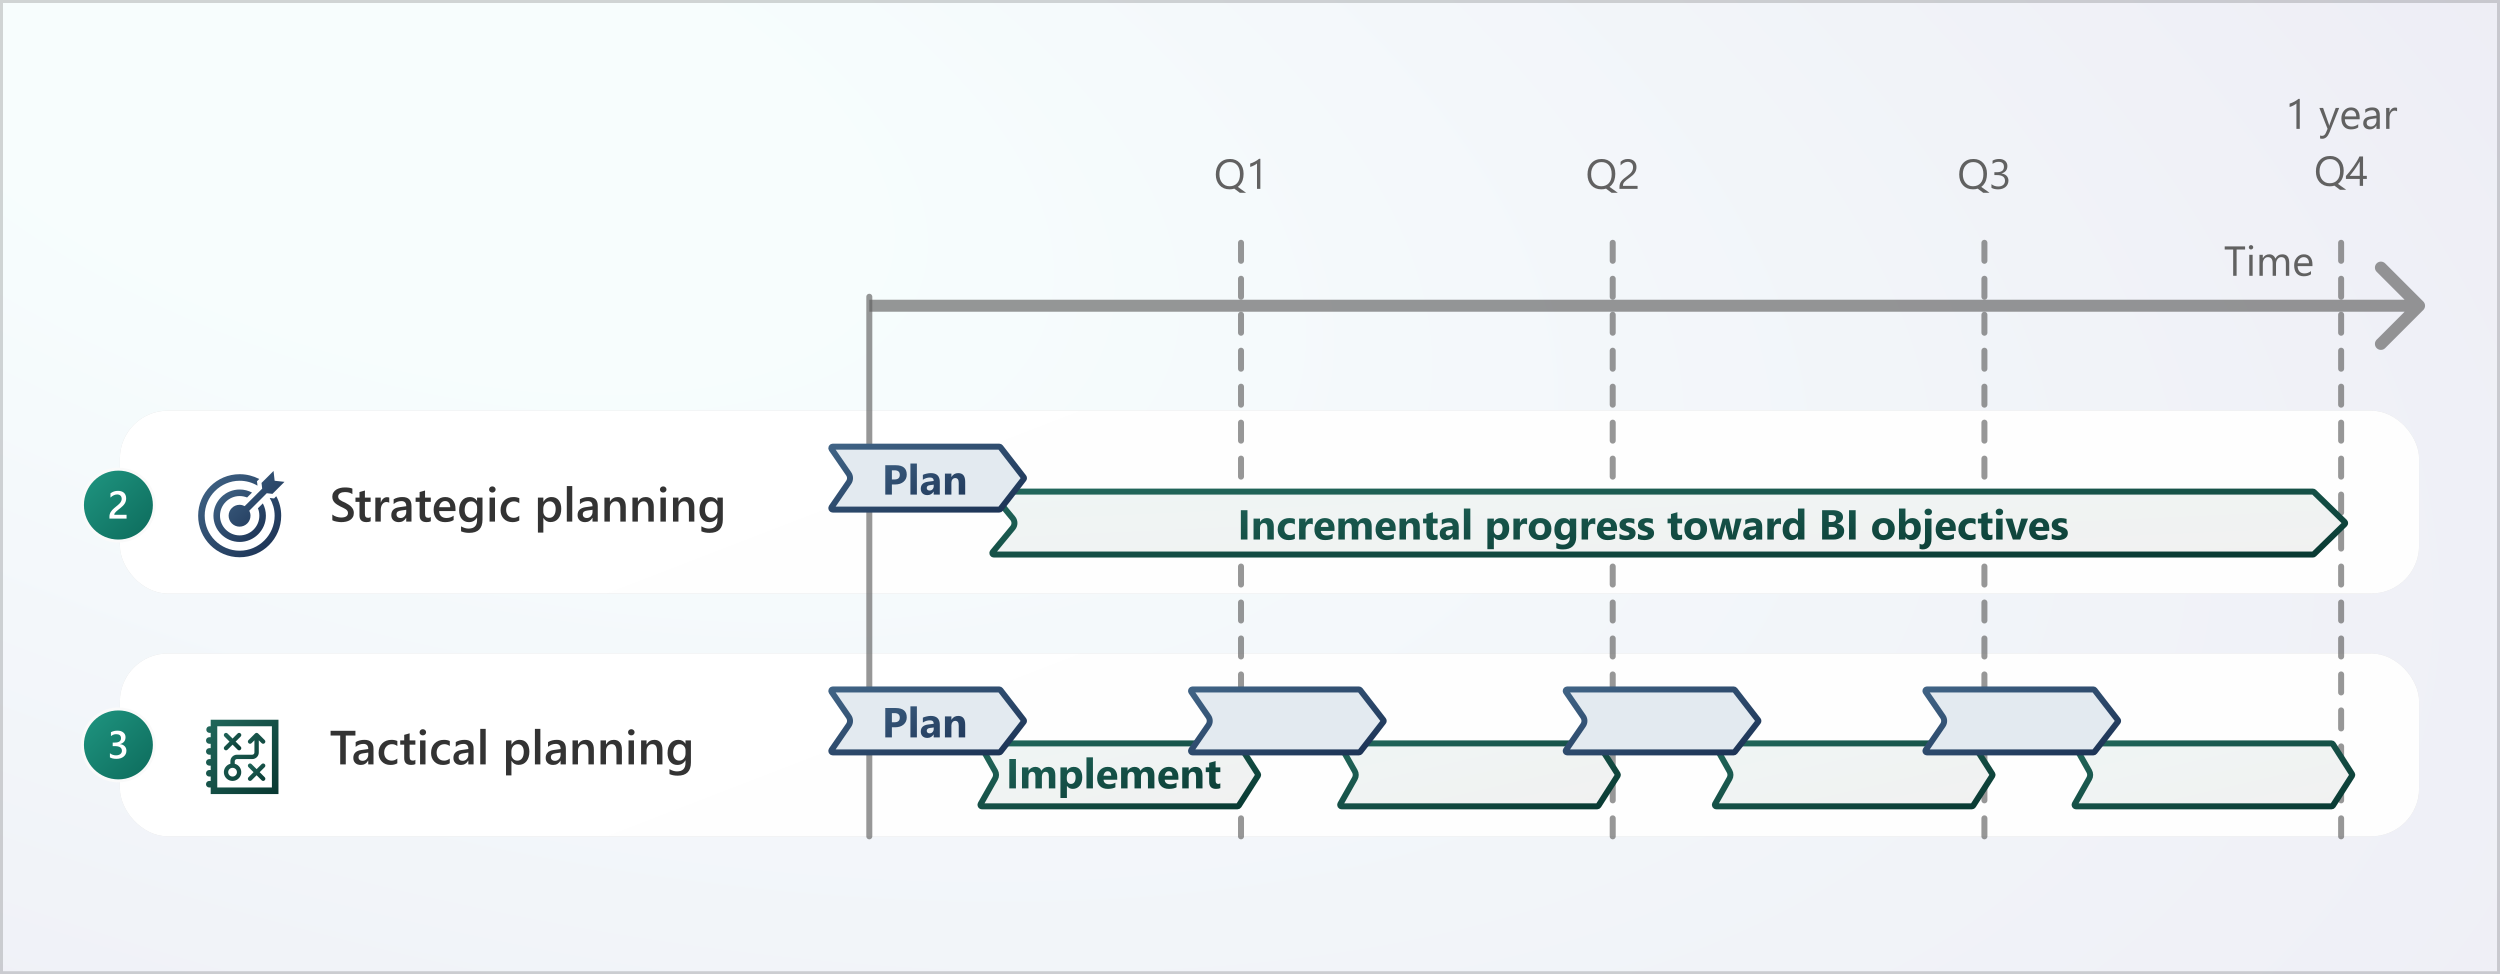 <svg width="834" height="325" viewBox="0 0 834 325" fill="none" xmlns="http://www.w3.org/2000/svg">
<rect width="834" height="325" fill="white"/>
<rect width="834" height="325" fill="url(#paint0_radial_34_18630)" fill-opacity="0.075"/>
<rect x="0.5" y="0.5" width="833" height="324" stroke="#333333" stroke-opacity="0.2"/>
<g filter="url(#filter0_f_34_18630)">
<rect x="40" y="137" width="767" height="61" rx="16" fill="#CCCCCC" fill-opacity="0.8"/>
</g>
<rect x="40" y="137" width="767" height="61" rx="16" fill="white"/>
<rect x="40" y="137" width="767" height="61" rx="16" fill="url(#paint1_linear_34_18630)" fill-opacity="0.33"/>
<path d="M110.867 173.555V171.641C111.039 171.797 111.242 171.938 111.477 172.062C111.716 172.188 111.969 172.294 112.234 172.383C112.5 172.466 112.766 172.531 113.031 172.578C113.297 172.625 113.542 172.648 113.766 172.648C114.547 172.648 115.128 172.518 115.508 172.258C115.893 171.997 116.086 171.62 116.086 171.125C116.086 170.859 116.021 170.63 115.891 170.438C115.766 170.24 115.589 170.06 115.359 169.898C115.13 169.737 114.859 169.583 114.547 169.438C114.24 169.286 113.909 169.13 113.555 168.969C113.174 168.766 112.82 168.56 112.492 168.352C112.164 168.143 111.878 167.914 111.633 167.664C111.393 167.409 111.203 167.122 111.062 166.805C110.927 166.487 110.859 166.115 110.859 165.688C110.859 165.161 110.977 164.706 111.211 164.32C111.451 163.93 111.763 163.609 112.148 163.359C112.539 163.104 112.982 162.917 113.477 162.797C113.971 162.672 114.477 162.609 114.992 162.609C116.164 162.609 117.018 162.742 117.555 163.008V164.844C116.919 164.385 116.102 164.156 115.102 164.156C114.826 164.156 114.549 164.182 114.273 164.234C114.003 164.286 113.758 164.372 113.539 164.492C113.326 164.612 113.151 164.766 113.016 164.953C112.88 165.141 112.812 165.367 112.812 165.633C112.812 165.883 112.865 166.099 112.969 166.281C113.073 166.464 113.224 166.63 113.422 166.781C113.625 166.932 113.87 167.081 114.156 167.227C114.448 167.367 114.784 167.521 115.164 167.688C115.555 167.891 115.922 168.104 116.266 168.328C116.615 168.552 116.919 168.799 117.18 169.07C117.445 169.341 117.654 169.643 117.805 169.977C117.961 170.305 118.039 170.68 118.039 171.102C118.039 171.669 117.924 172.148 117.695 172.539C117.466 172.93 117.156 173.247 116.766 173.492C116.38 173.737 115.935 173.914 115.43 174.023C114.924 174.133 114.391 174.188 113.828 174.188C113.641 174.188 113.409 174.172 113.133 174.141C112.862 174.115 112.583 174.073 112.297 174.016C112.01 173.964 111.74 173.898 111.484 173.82C111.229 173.742 111.023 173.654 110.867 173.555ZM123.648 173.914C123.294 174.091 122.828 174.18 122.25 174.18C120.698 174.18 119.922 173.435 119.922 171.945V167.422H118.586V166H119.922V164.148L121.734 163.633V166H123.648V167.422H121.734V171.422C121.734 171.896 121.82 172.234 121.992 172.438C122.164 172.641 122.451 172.742 122.852 172.742C123.159 172.742 123.424 172.654 123.648 172.477V173.914ZM129.852 167.727C129.633 167.555 129.318 167.469 128.906 167.469C128.37 167.469 127.922 167.711 127.562 168.195C127.203 168.68 127.023 169.339 127.023 170.172V174H125.211V166H127.023V167.648H127.055C127.232 167.086 127.503 166.648 127.867 166.336C128.237 166.018 128.648 165.859 129.102 165.859C129.43 165.859 129.68 165.909 129.852 166.008V167.727ZM137.273 174H135.516V172.75H135.484C134.932 173.708 134.122 174.188 133.055 174.188C132.268 174.188 131.651 173.974 131.203 173.547C130.76 173.12 130.539 172.555 130.539 171.852C130.539 170.341 131.409 169.461 133.148 169.211L135.523 168.875C135.523 167.734 134.982 167.164 133.898 167.164C132.945 167.164 132.086 167.492 131.32 168.148V166.562C132.164 166.062 133.138 165.812 134.242 165.812C136.263 165.812 137.273 166.807 137.273 168.797V174ZM135.523 170.07L133.844 170.305C133.323 170.372 132.93 170.5 132.664 170.688C132.404 170.87 132.273 171.193 132.273 171.656C132.273 171.995 132.393 172.273 132.633 172.492C132.878 172.706 133.203 172.812 133.609 172.812C134.161 172.812 134.617 172.62 134.977 172.234C135.341 171.844 135.523 171.354 135.523 170.766V170.07ZM143.711 173.914C143.357 174.091 142.891 174.18 142.312 174.18C140.76 174.18 139.984 173.435 139.984 171.945V167.422H138.648V166H139.984V164.148L141.797 163.633V166H143.711V167.422H141.797V171.422C141.797 171.896 141.883 172.234 142.055 172.438C142.227 172.641 142.513 172.742 142.914 172.742C143.221 172.742 143.487 172.654 143.711 172.477V173.914ZM151.953 170.492H146.5C146.521 171.232 146.747 171.802 147.18 172.203C147.617 172.604 148.216 172.805 148.977 172.805C149.831 172.805 150.615 172.549 151.328 172.039V173.5C150.599 173.958 149.635 174.188 148.438 174.188C147.26 174.188 146.336 173.826 145.664 173.102C144.997 172.372 144.664 171.349 144.664 170.031C144.664 168.786 145.031 167.773 145.766 166.992C146.505 166.206 147.422 165.812 148.516 165.812C149.609 165.812 150.456 166.164 151.055 166.867C151.654 167.57 151.953 168.547 151.953 169.797V170.492ZM150.203 169.211C150.198 168.56 150.044 168.055 149.742 167.695C149.44 167.331 149.023 167.148 148.492 167.148C147.971 167.148 147.529 167.339 147.164 167.719C146.805 168.099 146.583 168.596 146.5 169.211H150.203ZM160.961 173.359C160.961 176.297 159.484 177.766 156.531 177.766C155.49 177.766 154.581 177.591 153.805 177.242V175.586C154.68 176.086 155.51 176.336 156.297 176.336C158.198 176.336 159.148 175.401 159.148 173.531V172.656H159.117C158.518 173.677 157.617 174.188 156.414 174.188C155.44 174.188 154.654 173.833 154.055 173.125C153.461 172.411 153.164 171.456 153.164 170.258C153.164 168.898 153.484 167.818 154.125 167.016C154.766 166.214 155.646 165.812 156.766 165.812C157.823 165.812 158.607 166.245 159.117 167.109H159.148V166H160.961V173.359ZM159.164 170.336V169.297C159.164 168.734 158.977 168.255 158.602 167.859C158.232 167.458 157.768 167.258 157.211 167.258C156.523 167.258 155.984 167.513 155.594 168.023C155.208 168.529 155.016 169.237 155.016 170.148C155.016 170.935 155.201 171.565 155.57 172.039C155.945 172.508 156.44 172.742 157.055 172.742C157.68 172.742 158.188 172.518 158.578 172.07C158.969 171.617 159.164 171.039 159.164 170.336ZM164.234 164.32C163.938 164.32 163.682 164.224 163.469 164.031C163.26 163.839 163.156 163.594 163.156 163.297C163.156 163 163.26 162.753 163.469 162.555C163.682 162.357 163.938 162.258 164.234 162.258C164.542 162.258 164.802 162.357 165.016 162.555C165.229 162.753 165.336 163 165.336 163.297C165.336 163.578 165.229 163.82 165.016 164.023C164.802 164.221 164.542 164.32 164.234 164.32ZM165.133 174H163.32V166H165.133V174ZM173.234 173.633C172.594 174.003 171.836 174.188 170.961 174.188C169.773 174.188 168.815 173.818 168.086 173.078C167.357 172.333 166.992 171.37 166.992 170.188C166.992 168.87 167.383 167.812 168.164 167.016C168.951 166.214 170 165.812 171.312 165.812C172.042 165.812 172.685 165.94 173.242 166.195V167.883C172.685 167.466 172.091 167.258 171.461 167.258C170.695 167.258 170.068 167.518 169.578 168.039C169.089 168.555 168.844 169.232 168.844 170.07C168.844 170.898 169.073 171.552 169.531 172.031C169.995 172.51 170.615 172.75 171.391 172.75C172.042 172.75 172.656 172.518 173.234 172.055V173.633ZM181.289 172.82H181.258V177.68H179.445V166H181.258V167.406H181.289C181.909 166.344 182.815 165.812 184.008 165.812C185.023 165.812 185.815 166.169 186.383 166.883C186.951 167.596 187.234 168.555 187.234 169.758C187.234 171.091 186.914 172.159 186.273 172.961C185.633 173.763 184.758 174.164 183.648 174.164C182.628 174.164 181.841 173.716 181.289 172.82ZM181.242 169.664V170.656C181.242 171.24 181.427 171.734 181.797 172.141C182.172 172.547 182.646 172.75 183.219 172.75C183.891 172.75 184.417 172.49 184.797 171.969C185.182 171.443 185.375 170.711 185.375 169.773C185.375 168.987 185.195 168.372 184.836 167.93C184.482 167.482 184 167.258 183.391 167.258C182.745 167.258 182.224 167.487 181.828 167.945C181.438 168.404 181.242 168.977 181.242 169.664ZM190.906 174H189.086V162.156H190.906V174ZM199.414 174H197.656V172.75H197.625C197.073 173.708 196.263 174.188 195.195 174.188C194.409 174.188 193.792 173.974 193.344 173.547C192.901 173.12 192.68 172.555 192.68 171.852C192.68 170.341 193.549 169.461 195.289 169.211L197.664 168.875C197.664 167.734 197.122 167.164 196.039 167.164C195.086 167.164 194.227 167.492 193.461 168.148V166.562C194.305 166.062 195.279 165.812 196.383 165.812C198.404 165.812 199.414 166.807 199.414 168.797V174ZM197.664 170.07L195.984 170.305C195.464 170.372 195.07 170.5 194.805 170.688C194.544 170.87 194.414 171.193 194.414 171.656C194.414 171.995 194.534 172.273 194.773 172.492C195.018 172.706 195.344 172.812 195.75 172.812C196.302 172.812 196.758 172.62 197.117 172.234C197.482 171.844 197.664 171.354 197.664 170.766V170.07ZM208.758 174H206.945V169.492C206.945 167.997 206.417 167.25 205.359 167.25C204.807 167.25 204.352 167.458 203.992 167.875C203.633 168.286 203.453 168.807 203.453 169.438V174H201.633V166H203.453V167.328H203.484C204.083 166.318 204.948 165.812 206.078 165.812C206.948 165.812 207.612 166.096 208.07 166.664C208.529 167.227 208.758 168.042 208.758 169.109V174ZM218.102 174H216.289V169.492C216.289 167.997 215.76 167.25 214.703 167.25C214.151 167.25 213.695 167.458 213.336 167.875C212.977 168.286 212.797 168.807 212.797 169.438V174H210.977V166H212.797V167.328H212.828C213.427 166.318 214.292 165.812 215.422 165.812C216.292 165.812 216.956 166.096 217.414 166.664C217.872 167.227 218.102 168.042 218.102 169.109V174ZM221.234 164.32C220.938 164.32 220.682 164.224 220.469 164.031C220.26 163.839 220.156 163.594 220.156 163.297C220.156 163 220.26 162.753 220.469 162.555C220.682 162.357 220.938 162.258 221.234 162.258C221.542 162.258 221.802 162.357 222.016 162.555C222.229 162.753 222.336 163 222.336 163.297C222.336 163.578 222.229 163.82 222.016 164.023C221.802 164.221 221.542 164.32 221.234 164.32ZM222.133 174H220.32V166H222.133V174ZM231.633 174H229.82V169.492C229.82 167.997 229.292 167.25 228.234 167.25C227.682 167.25 227.227 167.458 226.867 167.875C226.508 168.286 226.328 168.807 226.328 169.438V174H224.508V166H226.328V167.328H226.359C226.958 166.318 227.823 165.812 228.953 165.812C229.823 165.812 230.487 166.096 230.945 166.664C231.404 167.227 231.633 168.042 231.633 169.109V174ZM241.133 173.359C241.133 176.297 239.656 177.766 236.703 177.766C235.661 177.766 234.753 177.591 233.977 177.242V175.586C234.852 176.086 235.682 176.336 236.469 176.336C238.37 176.336 239.32 175.401 239.32 173.531V172.656H239.289C238.69 173.677 237.789 174.188 236.586 174.188C235.612 174.188 234.826 173.833 234.227 173.125C233.633 172.411 233.336 171.456 233.336 170.258C233.336 168.898 233.656 167.818 234.297 167.016C234.938 166.214 235.818 165.812 236.938 165.812C237.995 165.812 238.779 166.245 239.289 167.109H239.32V166H241.133V173.359ZM239.336 170.336V169.297C239.336 168.734 239.148 168.255 238.773 167.859C238.404 167.458 237.94 167.258 237.383 167.258C236.695 167.258 236.156 167.513 235.766 168.023C235.38 168.529 235.188 169.237 235.188 170.148C235.188 170.935 235.372 171.565 235.742 172.039C236.117 172.508 236.612 172.742 237.227 172.742C237.852 172.742 238.359 172.518 238.75 172.07C239.141 171.617 239.336 171.039 239.336 170.336Z" fill="#333333"/>
<g filter="url(#filter1_i_34_18630)">
<path d="M91.62 156.38L91.255 153.099L87.245 157.109L87.464 159.005L81.63 164.839C81.12 164.583 80.536 164.401 79.917 164.401C77.911 164.401 76.27 166.042 76.27 168.047C76.27 170.052 77.911 171.692 79.917 171.692C81.922 171.692 83.562 170.052 83.562 168.047C83.562 167.427 83.417 166.88 83.161 166.37L88.995 160.536L90.891 160.755L94.901 156.745L91.62 156.38Z" fill="url(#paint2_linear_34_18630)"/>
<path d="M91.912 161.776L91.438 162.286L90.745 162.214L89.979 162.105C91 163.855 91.62 165.859 91.62 168.047C91.62 174.464 86.37 179.714 79.953 179.714C73.537 179.714 68.287 174.464 68.287 168.047C68.287 161.63 73.537 156.38 79.953 156.38C82.104 156.38 84.146 156.964 85.897 158.021L85.823 157.292L85.714 156.562L86.225 156.052L86.479 155.797C84.511 154.776 82.323 154.192 79.953 154.192C72.297 154.192 66.1 160.391 66.1 168.047C66.1 175.703 72.297 181.901 79.953 181.901C87.609 181.901 93.808 175.703 93.808 168.047C93.808 165.677 93.225 163.489 92.167 161.558L91.912 161.776Z" fill="url(#paint3_linear_34_18630)"/>
<path d="M86.042 165.567C86.37 166.333 86.516 167.172 86.516 168.047C86.516 171.656 83.562 174.609 79.953 174.609C76.344 174.609 73.391 171.656 73.391 168.047C73.391 164.438 76.344 161.484 79.953 161.484C80.828 161.484 81.667 161.667 82.433 161.958L84.073 160.317C82.833 159.661 81.448 159.297 79.953 159.297C75.141 159.297 71.203 163.234 71.203 168.047C71.203 172.859 75.141 176.797 79.953 176.797C84.766 176.797 88.703 172.859 88.703 168.047C88.703 166.552 88.339 165.167 87.683 163.927L86.042 165.567Z" fill="url(#paint4_linear_34_18630)"/>
</g>
<g filter="url(#filter2_f_34_18630)">
<rect x="40" y="218" width="767" height="61" rx="16" fill="#CCCCCC" fill-opacity="0.8"/>
</g>
<rect x="40" y="218" width="767" height="61" rx="16" fill="white"/>
<rect x="40" y="218" width="767" height="61" rx="16" fill="url(#paint5_linear_34_18630)" fill-opacity="0.33"/>
<path d="M118.57 245.375H115.352V255H113.492V245.375H110.281V243.797H118.57V245.375ZM124.602 255H122.844V253.75H122.812C122.26 254.708 121.451 255.188 120.383 255.188C119.596 255.188 118.979 254.974 118.531 254.547C118.089 254.12 117.867 253.555 117.867 252.852C117.867 251.341 118.737 250.461 120.477 250.211L122.852 249.875C122.852 248.734 122.31 248.164 121.227 248.164C120.273 248.164 119.414 248.492 118.648 249.148V247.562C119.492 247.062 120.466 246.812 121.57 246.812C123.591 246.812 124.602 247.807 124.602 249.797V255ZM122.852 251.07L121.172 251.305C120.651 251.372 120.258 251.5 119.992 251.688C119.732 251.87 119.602 252.193 119.602 252.656C119.602 252.995 119.721 253.273 119.961 253.492C120.206 253.706 120.531 253.812 120.938 253.812C121.49 253.812 121.945 253.62 122.305 253.234C122.669 252.844 122.852 252.354 122.852 251.766V251.07ZM132.547 254.633C131.906 255.003 131.148 255.188 130.273 255.188C129.086 255.188 128.128 254.818 127.398 254.078C126.669 253.333 126.305 252.37 126.305 251.188C126.305 249.87 126.695 248.812 127.477 248.016C128.263 247.214 129.312 246.812 130.625 246.812C131.354 246.812 131.997 246.94 132.555 247.195V248.883C131.997 248.466 131.404 248.258 130.773 248.258C130.008 248.258 129.38 248.518 128.891 249.039C128.401 249.555 128.156 250.232 128.156 251.07C128.156 251.898 128.385 252.552 128.844 253.031C129.307 253.51 129.927 253.75 130.703 253.75C131.354 253.75 131.969 253.518 132.547 253.055V254.633ZM138.57 254.914C138.216 255.091 137.75 255.18 137.172 255.18C135.62 255.18 134.844 254.435 134.844 252.945V248.422H133.508V247H134.844V245.148L136.656 244.633V247H138.57V248.422H136.656V252.422C136.656 252.896 136.742 253.234 136.914 253.438C137.086 253.641 137.372 253.742 137.773 253.742C138.081 253.742 138.346 253.654 138.57 253.477V254.914ZM141.047 245.32C140.75 245.32 140.495 245.224 140.281 245.031C140.073 244.839 139.969 244.594 139.969 244.297C139.969 244 140.073 243.753 140.281 243.555C140.495 243.357 140.75 243.258 141.047 243.258C141.354 243.258 141.615 243.357 141.828 243.555C142.042 243.753 142.148 244 142.148 244.297C142.148 244.578 142.042 244.82 141.828 245.023C141.615 245.221 141.354 245.32 141.047 245.32ZM141.945 255H140.133V247H141.945V255ZM150.047 254.633C149.406 255.003 148.648 255.188 147.773 255.188C146.586 255.188 145.628 254.818 144.898 254.078C144.169 253.333 143.805 252.37 143.805 251.188C143.805 249.87 144.195 248.812 144.977 248.016C145.763 247.214 146.812 246.812 148.125 246.812C148.854 246.812 149.497 246.94 150.055 247.195V248.883C149.497 248.466 148.904 248.258 148.273 248.258C147.508 248.258 146.88 248.518 146.391 249.039C145.901 249.555 145.656 250.232 145.656 251.07C145.656 251.898 145.885 252.552 146.344 253.031C146.807 253.51 147.427 253.75 148.203 253.75C148.854 253.75 149.469 253.518 150.047 253.055V254.633ZM157.992 255H156.234V253.75H156.203C155.651 254.708 154.841 255.188 153.773 255.188C152.987 255.188 152.37 254.974 151.922 254.547C151.479 254.12 151.258 253.555 151.258 252.852C151.258 251.341 152.128 250.461 153.867 250.211L156.242 249.875C156.242 248.734 155.701 248.164 154.617 248.164C153.664 248.164 152.805 248.492 152.039 249.148V247.562C152.883 247.062 153.857 246.812 154.961 246.812C156.982 246.812 157.992 247.807 157.992 249.797V255ZM156.242 251.07L154.562 251.305C154.042 251.372 153.648 251.5 153.383 251.688C153.122 251.87 152.992 252.193 152.992 252.656C152.992 252.995 153.112 253.273 153.352 253.492C153.596 253.706 153.922 253.812 154.328 253.812C154.88 253.812 155.336 253.62 155.695 253.234C156.06 252.844 156.242 252.354 156.242 251.766V251.07ZM162.031 255H160.211V243.156H162.031V255ZM170.648 253.82H170.617V258.68H168.805V247H170.617V248.406H170.648C171.268 247.344 172.174 246.812 173.367 246.812C174.383 246.812 175.174 247.169 175.742 247.883C176.31 248.596 176.594 249.555 176.594 250.758C176.594 252.091 176.273 253.159 175.633 253.961C174.992 254.763 174.117 255.164 173.008 255.164C171.987 255.164 171.201 254.716 170.648 253.82ZM170.602 250.664V251.656C170.602 252.24 170.786 252.734 171.156 253.141C171.531 253.547 172.005 253.75 172.578 253.75C173.25 253.75 173.776 253.49 174.156 252.969C174.542 252.443 174.734 251.711 174.734 250.773C174.734 249.987 174.555 249.372 174.195 248.93C173.841 248.482 173.359 248.258 172.75 248.258C172.104 248.258 171.583 248.487 171.188 248.945C170.797 249.404 170.602 249.977 170.602 250.664ZM180.266 255H178.445V243.156H180.266V255ZM188.773 255H187.016V253.75H186.984C186.432 254.708 185.622 255.188 184.555 255.188C183.768 255.188 183.151 254.974 182.703 254.547C182.26 254.12 182.039 253.555 182.039 252.852C182.039 251.341 182.909 250.461 184.648 250.211L187.023 249.875C187.023 248.734 186.482 248.164 185.398 248.164C184.445 248.164 183.586 248.492 182.82 249.148V247.562C183.664 247.062 184.638 246.812 185.742 246.812C187.763 246.812 188.773 247.807 188.773 249.797V255ZM187.023 251.07L185.344 251.305C184.823 251.372 184.43 251.5 184.164 251.688C183.904 251.87 183.773 252.193 183.773 252.656C183.773 252.995 183.893 253.273 184.133 253.492C184.378 253.706 184.703 253.812 185.109 253.812C185.661 253.812 186.117 253.62 186.477 253.234C186.841 252.844 187.023 252.354 187.023 251.766V251.07ZM198.117 255H196.305V250.492C196.305 248.997 195.776 248.25 194.719 248.25C194.167 248.25 193.711 248.458 193.352 248.875C192.992 249.286 192.812 249.807 192.812 250.438V255H190.992V247H192.812V248.328H192.844C193.443 247.318 194.307 246.812 195.438 246.812C196.307 246.812 196.971 247.096 197.43 247.664C197.888 248.227 198.117 249.042 198.117 250.109V255ZM207.461 255H205.648V250.492C205.648 248.997 205.12 248.25 204.062 248.25C203.51 248.25 203.055 248.458 202.695 248.875C202.336 249.286 202.156 249.807 202.156 250.438V255H200.336V247H202.156V248.328H202.188C202.786 247.318 203.651 246.812 204.781 246.812C205.651 246.812 206.315 247.096 206.773 247.664C207.232 248.227 207.461 249.042 207.461 250.109V255ZM210.594 245.32C210.297 245.32 210.042 245.224 209.828 245.031C209.62 244.839 209.516 244.594 209.516 244.297C209.516 244 209.62 243.753 209.828 243.555C210.042 243.357 210.297 243.258 210.594 243.258C210.901 243.258 211.161 243.357 211.375 243.555C211.589 243.753 211.695 244 211.695 244.297C211.695 244.578 211.589 244.82 211.375 245.023C211.161 245.221 210.901 245.32 210.594 245.32ZM211.492 255H209.68V247H211.492V255ZM220.992 255H219.18V250.492C219.18 248.997 218.651 248.25 217.594 248.25C217.042 248.25 216.586 248.458 216.227 248.875C215.867 249.286 215.688 249.807 215.688 250.438V255H213.867V247H215.688V248.328H215.719C216.318 247.318 217.182 246.812 218.312 246.812C219.182 246.812 219.846 247.096 220.305 247.664C220.763 248.227 220.992 249.042 220.992 250.109V255ZM230.492 254.359C230.492 257.297 229.016 258.766 226.062 258.766C225.021 258.766 224.112 258.591 223.336 258.242V256.586C224.211 257.086 225.042 257.336 225.828 257.336C227.729 257.336 228.68 256.401 228.68 254.531V253.656H228.648C228.049 254.677 227.148 255.188 225.945 255.188C224.971 255.188 224.185 254.833 223.586 254.125C222.992 253.411 222.695 252.456 222.695 251.258C222.695 249.898 223.016 248.818 223.656 248.016C224.297 247.214 225.177 246.812 226.297 246.812C227.354 246.812 228.138 247.245 228.648 248.109H228.68V247H230.492V254.359ZM228.695 251.336V250.297C228.695 249.734 228.508 249.255 228.133 248.859C227.763 248.458 227.299 248.258 226.742 248.258C226.055 248.258 225.516 248.513 225.125 249.023C224.74 249.529 224.547 250.237 224.547 251.148C224.547 251.935 224.732 252.565 225.102 253.039C225.477 253.508 225.971 253.742 226.586 253.742C227.211 253.742 227.719 253.518 228.109 253.07C228.5 252.617 228.695 252.039 228.695 251.336Z" fill="#333333"/>
<g filter="url(#filter3_i_34_18630)">
<path d="M90.708 258.708H72.479V238.292H90.708V258.708ZM70.291 236.104V238.292H69.817C69.234 238.328 68.833 238.802 68.833 239.385C68.796 239.969 69.234 240.443 69.817 240.479H70.291V241.937H69.817C69.198 241.937 68.724 242.411 68.724 243.031C68.724 243.651 69.198 244.125 69.817 244.125H70.291V245.583H69.817C69.198 245.583 68.724 246.057 68.724 246.677C68.724 247.297 69.198 247.771 69.817 247.771H70.291V249.229H69.817C69.198 249.229 68.724 249.703 68.724 250.323C68.724 250.943 69.198 251.417 69.817 251.417H70.291V252.875H69.817C69.198 252.875 68.724 253.349 68.724 253.969C68.724 254.589 69.198 255.063 69.817 255.063H70.291V256.521H69.817C69.198 256.521 68.724 256.995 68.724 257.615C68.724 258.235 69.198 258.708 69.817 258.708H70.291V260.896H92.896V236.104H70.291Z" fill="url(#paint6_linear_34_18630)"/>
<path d="M77.583 252.146C78.385 252.146 79.041 252.802 79.041 253.604C79.041 254.406 78.385 255.063 77.583 255.063C76.781 255.063 76.125 254.406 76.125 253.604C76.125 252.802 76.781 252.146 77.583 252.146ZM77.583 256.521C79.041 256.521 80.281 255.427 80.463 253.969C80.646 252.51 79.734 251.161 78.312 250.797V249.958C78.312 249.557 78.64 249.229 79.041 249.229H84.146C85.349 249.229 86.333 248.245 86.333 247.042V242.958L87.281 243.906C87.572 244.198 88.01 244.198 88.302 243.906C88.593 243.615 88.593 243.177 88.302 242.885L86.114 240.698C85.968 240.552 85.786 240.479 85.604 240.479C85.421 240.479 85.239 240.552 85.093 240.698L82.906 242.885C82.614 243.177 82.614 243.615 82.906 243.906C83.197 244.198 83.635 244.198 83.927 243.906L84.875 242.958V247.042C84.875 247.443 84.546 247.771 84.146 247.771H79.041C77.838 247.771 76.854 248.755 76.854 249.958V250.797C75.432 251.161 74.52 252.547 74.703 253.969C74.885 255.427 76.125 256.521 77.583 256.521Z" fill="url(#paint7_linear_34_18630)"/>
<path d="M88.302 250.906C88.156 250.76 87.974 250.687 87.792 250.687C87.61 250.687 87.427 250.76 87.281 250.906L85.604 252.583L83.927 250.906C83.635 250.615 83.198 250.615 82.906 250.906C82.615 251.198 82.615 251.635 82.906 251.927L84.583 253.604L82.906 255.281C82.615 255.573 82.615 256.01 82.906 256.302C83.198 256.594 83.635 256.594 83.927 256.302L85.604 254.625L87.281 256.302C87.573 256.594 88.01 256.594 88.302 256.302C88.594 256.01 88.594 255.573 88.302 255.281L86.625 253.604L88.302 251.927C88.594 251.635 88.594 251.198 88.302 250.906Z" fill="url(#paint8_linear_34_18630)"/>
<path d="M74.885 246.094C75.031 246.24 75.213 246.313 75.395 246.313C75.578 246.313 75.76 246.24 75.906 246.094L77.583 244.417L79.26 246.094C79.551 246.385 79.989 246.385 80.281 246.094C80.572 245.802 80.572 245.365 80.281 245.073L78.603 243.396L80.281 241.719C80.572 241.427 80.572 240.99 80.281 240.698C79.989 240.406 79.551 240.406 79.26 240.698L77.583 242.375L75.906 240.698C75.614 240.406 75.176 240.406 74.885 240.698C74.593 240.99 74.593 241.427 74.885 241.719L76.562 243.396L74.885 245.073C74.593 245.365 74.593 245.802 74.885 246.094Z" fill="url(#paint9_linear_34_18630)"/>
</g>
<circle cx="39.5" cy="168.5" r="12" fill="url(#paint10_linear_34_18630)" stroke="#FAFAFA"/>
<path d="M42.223 173H36.51V172.295C36.51 172.008 36.55 171.739 36.631 171.489C36.711 171.235 36.819 170.998 36.955 170.778C37.09 170.554 37.249 170.345 37.431 170.15C37.613 169.951 37.807 169.761 38.015 169.579C38.222 169.392 38.434 169.215 38.649 169.045C38.865 168.872 39.077 168.698 39.284 168.525C39.479 168.36 39.657 168.199 39.817 168.042C39.978 167.882 40.116 167.717 40.23 167.547C40.344 167.378 40.433 167.2 40.497 167.014C40.56 166.824 40.592 166.618 40.592 166.398C40.592 166.157 40.554 165.948 40.477 165.77C40.406 165.588 40.302 165.438 40.166 165.319C40.035 165.197 39.879 165.106 39.697 165.046C39.515 164.983 39.316 164.951 39.1 164.951C38.728 164.951 38.349 165.038 37.964 165.211C37.579 165.385 37.209 165.645 36.853 165.992V164.577C37.039 164.437 37.227 164.316 37.418 164.215C37.608 164.109 37.805 164.022 38.008 163.955C38.211 163.883 38.425 163.83 38.649 163.796C38.874 163.762 39.113 163.745 39.367 163.745C39.777 163.745 40.15 163.8 40.484 163.91C40.818 164.016 41.104 164.175 41.341 164.386C41.578 164.594 41.76 164.854 41.887 165.167C42.018 165.48 42.084 165.84 42.084 166.246C42.084 166.614 42.037 166.946 41.944 167.243C41.855 167.535 41.726 167.808 41.557 168.062C41.392 168.315 41.191 168.557 40.954 168.785C40.717 169.014 40.452 169.249 40.16 169.49C39.915 169.689 39.669 169.883 39.424 170.074C39.183 170.26 38.965 170.444 38.77 170.626C38.575 170.804 38.417 170.984 38.294 171.166C38.175 171.343 38.116 171.523 38.116 171.705V171.737H42.223V173Z" fill="white"/>
<circle cx="39.5" cy="248.5" r="12" fill="url(#paint11_linear_34_18630)" stroke="#FAFAFA"/>
<path d="M36.669 252.664V251.28C37.261 251.75 37.93 251.984 38.675 251.984C39.28 251.984 39.762 251.847 40.122 251.572C40.486 251.297 40.668 250.924 40.668 250.455C40.668 249.422 39.879 248.906 38.3 248.906H37.596V247.725H38.269C39.669 247.725 40.37 247.238 40.37 246.265C40.37 245.368 39.824 244.919 38.732 244.919C38.123 244.919 37.549 245.137 37.012 245.573V244.266C37.63 243.919 38.359 243.745 39.202 243.745C40.01 243.745 40.657 243.948 41.144 244.354C41.631 244.761 41.874 245.281 41.874 245.916C41.874 247.114 41.265 247.884 40.046 248.227V248.252C40.702 248.315 41.22 248.546 41.601 248.944C41.982 249.337 42.172 249.83 42.172 250.423C42.172 251.24 41.866 251.9 41.252 252.403C40.638 252.903 39.83 253.152 38.827 253.152C37.926 253.152 37.206 252.989 36.669 252.664Z" fill="white"/>
<path d="M414 279L414 77" stroke="#616161" stroke-opacity="0.66" stroke-width="2" stroke-linecap="round" stroke-linejoin="round" stroke-dasharray="6 6"/>
<path d="M538 279L538 77" stroke="#616161" stroke-opacity="0.66" stroke-width="2" stroke-linecap="round" stroke-linejoin="round" stroke-dasharray="6 6"/>
<path d="M662 279L662 77" stroke="#616161" stroke-opacity="0.66" stroke-width="2" stroke-linecap="round" stroke-linejoin="round" stroke-dasharray="6 6"/>
<path d="M781 279L781 77" stroke="#616161" stroke-opacity="0.66" stroke-width="2" stroke-linecap="round" stroke-linejoin="round" stroke-dasharray="6 6"/>
<path d="M290 279L290 99" stroke="#616161" stroke-opacity="0.66" stroke-width="2" stroke-linecap="round" stroke-linejoin="round"/>
<path d="M808.414 103.414C809.195 102.633 809.195 101.367 808.414 100.586L795.686 87.858C794.905 87.077 793.639 87.077 792.858 87.858C792.077 88.639 792.077 89.905 792.858 90.686L804.172 102L792.858 113.314C792.077 114.095 792.077 115.361 792.858 116.142C793.639 116.923 794.905 116.923 795.686 116.142L808.414 103.414ZM290 104L807 104L807 100L290 100L290 104Z" fill="#616161" fill-opacity="0.66"/>
<path d="M748.963 83.236H746.133V92H744.984V83.236H742.161V82.197H748.963V83.236ZM750.932 83.223C750.731 83.223 750.56 83.154 750.419 83.018C750.278 82.881 750.207 82.708 750.207 82.498C750.207 82.288 750.278 82.115 750.419 81.978C750.56 81.837 750.731 81.767 750.932 81.767C751.137 81.767 751.31 81.837 751.451 81.978C751.597 82.115 751.67 82.288 751.67 82.498C751.67 82.699 751.597 82.87 751.451 83.011C751.31 83.152 751.137 83.223 750.932 83.223ZM751.479 92H750.357V85H751.479V92ZM763.688 92H762.566V87.981C762.566 87.206 762.446 86.645 762.204 86.299C761.967 85.953 761.566 85.779 761.001 85.779C760.522 85.779 760.115 85.998 759.777 86.436C759.445 86.873 759.278 87.397 759.278 88.008V92H758.157V87.844C758.157 86.467 757.626 85.779 756.564 85.779C756.072 85.779 755.667 85.987 755.348 86.401C755.029 86.811 754.869 87.347 754.869 88.008V92H753.748V85H754.869V86.107H754.896C755.393 85.26 756.118 84.836 757.07 84.836C757.549 84.836 757.966 84.97 758.321 85.239C758.677 85.504 758.921 85.852 759.053 86.285C759.572 85.319 760.347 84.836 761.377 84.836C762.917 84.836 763.688 85.786 763.688 87.686V92ZM771.433 88.78H766.49C766.508 89.56 766.718 90.161 767.119 90.585C767.52 91.009 768.072 91.221 768.773 91.221C769.562 91.221 770.286 90.961 770.947 90.441V91.494C770.332 91.941 769.519 92.164 768.507 92.164C767.518 92.164 766.741 91.847 766.176 91.214C765.611 90.576 765.328 89.68 765.328 88.527C765.328 87.438 765.636 86.552 766.251 85.868C766.871 85.18 767.639 84.836 768.555 84.836C769.471 84.836 770.179 85.132 770.681 85.725C771.182 86.317 771.433 87.14 771.433 88.192V88.78ZM770.284 87.83C770.28 87.183 770.122 86.679 769.812 86.319C769.507 85.959 769.081 85.779 768.534 85.779C768.006 85.779 767.557 85.968 767.188 86.347C766.818 86.725 766.59 87.219 766.504 87.83H770.284Z" fill="#616161"/>
<path d="M410.186 63.164C408.8 63.164 407.686 62.706 406.843 61.79C406.009 60.874 405.592 59.682 405.592 58.215C405.592 56.633 406.018 55.376 406.87 54.441C407.727 53.503 408.887 53.033 410.35 53.033C411.699 53.033 412.788 53.489 413.617 54.4C414.447 55.312 414.861 56.504 414.861 57.976C414.861 59.575 414.438 60.84 413.59 61.77C413.389 61.993 413.175 62.184 412.947 62.344L415.702 64.319H413.617L411.771 62.938C411.288 63.089 410.76 63.164 410.186 63.164ZM410.268 54.072C409.238 54.072 408.401 54.444 407.759 55.187C407.116 55.929 406.795 56.905 406.795 58.112C406.795 59.315 407.107 60.288 407.731 61.031C408.36 61.765 409.178 62.132 410.186 62.132C411.261 62.132 412.109 61.781 412.729 61.079C413.348 60.377 413.658 59.395 413.658 58.133C413.658 56.834 413.357 55.834 412.756 55.132C412.154 54.425 411.325 54.072 410.268 54.072ZM420.453 63H419.332V54.53C419.245 54.617 419.118 54.717 418.949 54.831C418.785 54.94 418.598 55.05 418.389 55.159C418.184 55.269 417.965 55.371 417.732 55.467C417.505 55.562 417.281 55.638 417.062 55.692V54.558C417.309 54.489 417.568 54.398 417.842 54.284C418.12 54.166 418.391 54.036 418.655 53.895C418.924 53.749 419.177 53.598 419.414 53.443C419.651 53.284 419.856 53.129 420.029 52.978H420.453V63Z" fill="#616161"/>
<path d="M534.186 63.164C532.8 63.164 531.686 62.706 530.843 61.79C530.009 60.874 529.592 59.682 529.592 58.215C529.592 56.633 530.018 55.376 530.87 54.441C531.727 53.503 532.887 53.033 534.35 53.033C535.699 53.033 536.788 53.489 537.617 54.4C538.447 55.312 538.861 56.504 538.861 57.976C538.861 59.575 538.438 60.84 537.59 61.77C537.389 61.993 537.175 62.184 536.947 62.344L539.702 64.319H537.617L535.771 62.938C535.288 63.089 534.76 63.164 534.186 63.164ZM534.268 54.072C533.238 54.072 532.401 54.444 531.759 55.187C531.116 55.929 530.795 56.905 530.795 58.112C530.795 59.315 531.107 60.288 531.731 61.031C532.36 61.765 533.178 62.132 534.186 62.132C535.261 62.132 536.109 61.781 536.729 61.079C537.348 60.377 537.658 59.395 537.658 58.133C537.658 56.834 537.357 55.834 536.756 55.132C536.154 54.425 535.325 54.072 534.268 54.072ZM544.781 55.768C544.781 55.467 544.733 55.205 544.638 54.981C544.547 54.758 544.419 54.574 544.255 54.428C544.095 54.277 543.906 54.166 543.688 54.093C543.469 54.02 543.232 53.983 542.977 53.983C542.758 53.983 542.544 54.013 542.334 54.072C542.124 54.132 541.919 54.214 541.719 54.318C541.523 54.423 541.331 54.548 541.145 54.694C540.962 54.84 540.791 55.002 540.632 55.18V53.977C540.946 53.671 541.297 53.439 541.685 53.279C542.076 53.115 542.553 53.033 543.113 53.033C543.514 53.033 543.886 53.092 544.228 53.211C544.569 53.325 544.866 53.493 545.116 53.717C545.367 53.94 545.563 54.216 545.704 54.544C545.85 54.872 545.923 55.248 545.923 55.672C545.923 56.059 545.877 56.41 545.786 56.725C545.7 57.039 545.565 57.335 545.383 57.613C545.205 57.891 544.979 58.158 544.706 58.413C544.433 58.668 544.111 58.928 543.742 59.192C543.282 59.52 542.901 59.801 542.601 60.033C542.304 60.266 542.067 60.484 541.89 60.69C541.716 60.89 541.593 61.093 541.521 61.298C541.452 61.498 541.418 61.731 541.418 61.995H546.299V63H540.249V62.515C540.249 62.095 540.295 61.726 540.386 61.407C540.477 61.088 540.627 60.785 540.837 60.498C541.047 60.211 541.32 59.924 541.657 59.637C541.999 59.35 542.416 59.026 542.908 58.666C543.264 58.411 543.56 58.167 543.797 57.935C544.038 57.702 544.232 57.47 544.378 57.237C544.524 57.005 544.626 56.77 544.686 56.533C544.749 56.292 544.781 56.036 544.781 55.768Z" fill="#616161"/>
<path d="M658.186 63.164C656.8 63.164 655.686 62.706 654.843 61.79C654.009 60.874 653.592 59.682 653.592 58.215C653.592 56.633 654.018 55.376 654.87 54.441C655.727 53.503 656.887 53.033 658.35 53.033C659.699 53.033 660.788 53.489 661.617 54.4C662.447 55.312 662.861 56.504 662.861 57.976C662.861 59.575 662.438 60.84 661.59 61.77C661.389 61.993 661.175 62.184 660.947 62.344L663.702 64.319H661.617L659.771 62.938C659.288 63.089 658.76 63.164 658.186 63.164ZM658.268 54.072C657.238 54.072 656.401 54.444 655.759 55.187C655.116 55.929 654.795 56.905 654.795 58.112C654.795 59.315 655.107 60.288 655.731 61.031C656.36 61.765 657.178 62.132 658.186 62.132C659.261 62.132 660.109 61.781 660.729 61.079C661.348 60.377 661.658 59.395 661.658 58.133C661.658 56.834 661.357 55.834 660.756 55.132C660.154 54.425 659.325 54.072 658.268 54.072ZM670.019 60.225C670.019 60.667 669.934 61.07 669.766 61.435C669.602 61.795 669.367 62.105 669.062 62.364C668.761 62.62 668.398 62.818 667.975 62.959C667.551 63.1 667.084 63.171 666.573 63.171C665.639 63.171 664.896 62.993 664.345 62.638V61.435C665.006 61.954 665.762 62.214 666.614 62.214C666.956 62.214 667.264 62.171 667.537 62.084C667.815 61.997 668.052 61.872 668.248 61.708C668.449 61.544 668.601 61.346 668.706 61.113C668.815 60.881 668.87 60.619 668.87 60.327C668.87 59.047 667.959 58.406 666.136 58.406H665.322V57.456H666.095C667.708 57.456 668.515 56.855 668.515 55.651C668.515 54.539 667.899 53.983 666.669 53.983C665.976 53.983 665.327 54.216 664.721 54.681V53.594C665.345 53.22 666.088 53.033 666.949 53.033C667.359 53.033 667.731 53.09 668.063 53.204C668.396 53.318 668.681 53.477 668.918 53.683C669.155 53.888 669.337 54.134 669.465 54.421C669.597 54.708 669.663 55.025 669.663 55.371C669.663 56.661 669.011 57.49 667.708 57.859V57.887C668.041 57.923 668.348 58.005 668.631 58.133C668.913 58.256 669.157 58.418 669.362 58.618C669.567 58.819 669.727 59.056 669.841 59.329C669.959 59.598 670.019 59.897 670.019 60.225Z" fill="#616161"/>
<path d="M767.205 43H766.084V34.53C765.997 34.617 765.87 34.717 765.701 34.831C765.537 34.94 765.35 35.05 765.141 35.159C764.936 35.269 764.717 35.371 764.484 35.467C764.257 35.562 764.033 35.638 763.814 35.692V34.558C764.061 34.489 764.32 34.398 764.594 34.284C764.872 34.166 765.143 34.036 765.407 33.895C765.676 33.749 765.929 33.598 766.166 33.443C766.403 33.284 766.608 33.129 766.781 32.978H767.205V43ZM780.351 36L777.131 44.121C776.557 45.57 775.75 46.295 774.711 46.295C774.419 46.295 774.175 46.265 773.979 46.206V45.201C774.221 45.283 774.442 45.324 774.643 45.324C775.208 45.324 775.632 44.987 775.914 44.312L776.475 42.986L773.74 36H774.984L776.878 41.387C776.901 41.455 776.949 41.633 777.021 41.92H777.062C777.085 41.81 777.131 41.637 777.199 41.4L779.188 36H780.351ZM787.187 39.78H782.244C782.262 40.56 782.472 41.161 782.873 41.585C783.274 42.009 783.826 42.221 784.527 42.221C785.316 42.221 786.04 41.961 786.701 41.441V42.494C786.086 42.941 785.272 43.164 784.261 43.164C783.272 43.164 782.495 42.847 781.93 42.214C781.365 41.576 781.082 40.68 781.082 39.527C781.082 38.438 781.39 37.552 782.005 36.868C782.625 36.18 783.393 35.836 784.309 35.836C785.225 35.836 785.933 36.132 786.435 36.725C786.936 37.317 787.187 38.14 787.187 39.192V39.78ZM786.038 38.83C786.034 38.183 785.876 37.679 785.566 37.319C785.261 36.959 784.835 36.779 784.288 36.779C783.759 36.779 783.311 36.968 782.941 37.347C782.572 37.725 782.344 38.219 782.258 38.83H786.038ZM793.899 43H792.778V41.906H792.751C792.263 42.745 791.546 43.164 790.598 43.164C789.9 43.164 789.354 42.98 788.957 42.61C788.565 42.241 788.369 41.751 788.369 41.141C788.369 39.833 789.139 39.072 790.68 38.857L792.778 38.563C792.778 37.374 792.298 36.779 791.336 36.779C790.493 36.779 789.732 37.066 789.053 37.641V36.492C789.741 36.055 790.534 35.836 791.432 35.836C793.077 35.836 793.899 36.706 793.899 38.447V43ZM792.778 39.459L791.09 39.691C790.57 39.764 790.178 39.894 789.914 40.081C789.65 40.263 789.518 40.589 789.518 41.059C789.518 41.4 789.638 41.681 789.88 41.899C790.126 42.114 790.452 42.221 790.857 42.221C791.413 42.221 791.871 42.027 792.231 41.64C792.596 41.248 792.778 40.753 792.778 40.156V39.459ZM799.662 37.135C799.466 36.984 799.184 36.909 798.814 36.909C798.336 36.909 797.935 37.135 797.611 37.586C797.292 38.037 797.133 38.652 797.133 39.432V43H796.012V36H797.133V37.442H797.16C797.32 36.95 797.563 36.567 797.892 36.294C798.22 36.016 798.587 35.877 798.992 35.877C799.284 35.877 799.507 35.909 799.662 35.973V37.135ZM777.186 62.164C775.8 62.164 774.686 61.706 773.843 60.79C773.009 59.874 772.592 58.682 772.592 57.215C772.592 55.633 773.018 54.376 773.87 53.441C774.727 52.503 775.887 52.033 777.35 52.033C778.699 52.033 779.788 52.489 780.617 53.4C781.447 54.312 781.861 55.504 781.861 56.976C781.861 58.575 781.438 59.84 780.59 60.77C780.389 60.993 780.175 61.184 779.947 61.344L782.702 63.319H780.617L778.771 61.938C778.288 62.089 777.76 62.164 777.186 62.164ZM777.268 53.072C776.238 53.072 775.401 53.444 774.759 54.187C774.116 54.929 773.795 55.905 773.795 57.112C773.795 58.315 774.107 59.288 774.731 60.031C775.36 60.765 776.178 61.132 777.186 61.132C778.261 61.132 779.109 60.781 779.729 60.079C780.348 59.377 780.658 58.395 780.658 57.133C780.658 55.834 780.357 54.834 779.756 54.132C779.154 53.425 778.325 53.072 777.268 53.072ZM788.314 52.197V58.671H789.572V59.696H788.314V62H787.207V59.696H782.6V58.726C783.028 58.242 783.461 57.727 783.898 57.181C784.336 56.629 784.753 56.071 785.149 55.506C785.55 54.941 785.92 54.378 786.257 53.817C786.599 53.252 786.886 52.712 787.118 52.197H788.314ZM783.864 58.671H787.207V53.872C786.865 54.469 786.542 55.002 786.236 55.472C785.931 55.941 785.639 56.367 785.361 56.75C785.088 57.133 784.826 57.479 784.575 57.789C784.325 58.099 784.088 58.393 783.864 58.671Z" fill="#616161"/>
<path d="M331.16 164.819C330.891 164.493 331.122 164 331.546 164H771.581C771.712 164 771.837 164.051 771.93 164.142L782.19 174.142C782.391 174.338 782.391 174.662 782.19 174.858L771.93 184.858C771.837 184.949 771.712 185 771.581 185H331.546C331.122 185 330.891 184.507 331.16 184.181L337.849 176.093C338.614 175.169 338.614 173.831 337.849 172.907L331.16 164.819Z" fill="url(#paint12_linear_34_18630)" stroke="url(#paint13_linear_34_18630)" stroke-width="2"/>
<path d="M416.155 180H413.947V170.197H416.155V180ZM424.939 180H422.786V176.11C422.786 175.026 422.399 174.483 421.624 174.483C421.25 174.483 420.943 174.627 420.701 174.914C420.46 175.201 420.339 175.566 420.339 176.008V180H418.179V173H420.339V174.107H420.366C420.881 173.255 421.631 172.829 422.615 172.829C424.165 172.829 424.939 173.791 424.939 175.714V180ZM431.96 179.747C431.472 180.03 430.768 180.171 429.848 180.171C428.772 180.171 427.902 179.845 427.236 179.193C426.571 178.542 426.238 177.701 426.238 176.671C426.238 175.481 426.594 174.545 427.305 173.861C428.02 173.173 428.975 172.829 430.169 172.829C430.994 172.829 431.591 172.938 431.96 173.157V174.989C431.509 174.652 431.005 174.483 430.449 174.483C429.829 174.483 429.337 174.666 428.973 175.03C428.613 175.39 428.433 175.889 428.433 176.527C428.433 177.147 428.606 177.635 428.952 177.99C429.299 178.341 429.775 178.517 430.381 178.517C430.919 178.517 431.445 178.348 431.96 178.011V179.747ZM437.948 174.948C437.688 174.807 437.385 174.736 437.039 174.736C436.57 174.736 436.203 174.91 435.938 175.256C435.674 175.598 435.542 176.065 435.542 176.657V180H433.382V173H435.542V174.299H435.569C435.911 173.351 436.526 172.877 437.415 172.877C437.643 172.877 437.821 172.904 437.948 172.959V174.948ZM445.194 177.115H440.628C440.701 178.132 441.341 178.64 442.549 178.64C443.319 178.64 443.996 178.457 444.579 178.093V179.651C443.932 179.998 443.091 180.171 442.057 180.171C440.926 180.171 440.049 179.859 439.425 179.234C438.8 178.605 438.488 177.73 438.488 176.609C438.488 175.447 438.826 174.527 439.5 173.848C440.174 173.169 441.004 172.829 441.988 172.829C443.009 172.829 443.798 173.132 444.354 173.738C444.914 174.344 445.194 175.167 445.194 176.206V177.115ZM443.191 175.789C443.191 174.786 442.786 174.285 441.975 174.285C441.628 174.285 441.327 174.429 441.072 174.716C440.822 175.003 440.669 175.361 440.614 175.789H443.191ZM457.595 180H455.441V176.008C455.441 174.992 455.068 174.483 454.32 174.483C453.965 174.483 453.675 174.636 453.452 174.941C453.229 175.247 453.117 175.627 453.117 176.083V180H450.957V175.967C450.957 174.978 450.59 174.483 449.856 174.483C449.487 174.483 449.191 174.629 448.968 174.921C448.749 175.213 448.64 175.609 448.64 176.11V180H446.479V173H448.64V174.094H448.667C448.89 173.72 449.202 173.417 449.604 173.185C450.009 172.948 450.451 172.829 450.93 172.829C451.919 172.829 452.595 173.264 452.96 174.135C453.493 173.264 454.277 172.829 455.312 172.829C456.834 172.829 457.595 173.768 457.595 175.646V180ZM465.593 177.115H461.026C461.099 178.132 461.74 178.64 462.947 178.64C463.717 178.64 464.394 178.457 464.978 178.093V179.651C464.33 179.998 463.49 180.171 462.455 180.171C461.325 180.171 460.448 179.859 459.823 179.234C459.199 178.605 458.887 177.73 458.887 176.609C458.887 175.447 459.224 174.527 459.898 173.848C460.573 173.169 461.402 172.829 462.387 172.829C463.408 172.829 464.196 173.132 464.752 173.738C465.312 174.344 465.593 175.167 465.593 176.206V177.115ZM463.59 175.789C463.59 174.786 463.184 174.285 462.373 174.285C462.027 174.285 461.726 174.429 461.471 174.716C461.22 175.003 461.067 175.361 461.013 175.789H463.59ZM473.639 180H471.485V176.11C471.485 175.026 471.098 174.483 470.323 174.483C469.95 174.483 469.642 174.627 469.4 174.914C469.159 175.201 469.038 175.566 469.038 176.008V180H466.878V173H469.038V174.107H469.065C469.58 173.255 470.33 172.829 471.314 172.829C472.864 172.829 473.639 173.791 473.639 175.714V180ZM479.586 179.918C479.267 180.087 478.786 180.171 478.144 180.171C476.621 180.171 475.86 179.38 475.86 177.799V174.593H474.726V173H475.86V171.489L478.014 170.874V173H479.586V174.593H478.014V177.423C478.014 178.152 478.303 178.517 478.882 178.517C479.11 178.517 479.344 178.451 479.586 178.318V179.918ZM486.634 180H484.59V178.995H484.562C484.093 179.779 483.398 180.171 482.478 180.171C481.799 180.171 481.263 179.979 480.871 179.597C480.484 179.209 480.29 178.694 480.29 178.052C480.29 176.694 481.094 175.91 482.703 175.7L484.604 175.447C484.604 174.682 484.189 174.299 483.359 174.299C482.525 174.299 481.732 174.547 480.98 175.044V173.417C481.281 173.262 481.691 173.125 482.211 173.007C482.735 172.888 483.211 172.829 483.64 172.829C485.636 172.829 486.634 173.825 486.634 175.816V180ZM484.604 177.156V176.685L483.332 176.849C482.63 176.94 482.279 177.257 482.279 177.799C482.279 178.045 482.364 178.248 482.532 178.407C482.705 178.562 482.938 178.64 483.229 178.64C483.635 178.64 483.965 178.501 484.221 178.223C484.476 177.94 484.604 177.585 484.604 177.156ZM490.503 180H488.343V169.637H490.503V180ZM498.378 179.187H498.351V183.22H496.19V173H498.351V174.053H498.378C498.911 173.237 499.661 172.829 500.627 172.829C501.534 172.829 502.233 173.141 502.726 173.766C503.222 174.385 503.471 175.231 503.471 176.302C503.471 177.468 503.181 178.405 502.603 179.111C502.028 179.818 501.263 180.171 500.306 180.171C499.463 180.171 498.82 179.843 498.378 179.187ZM498.316 176.315V176.876C498.316 177.359 498.444 177.753 498.699 178.059C498.954 178.364 499.289 178.517 499.704 178.517C500.196 178.517 500.577 178.327 500.846 177.949C501.119 177.566 501.256 177.026 501.256 176.329C501.256 175.099 500.777 174.483 499.82 174.483C499.378 174.483 499.016 174.652 498.733 174.989C498.455 175.322 498.316 175.764 498.316 176.315ZM509.438 174.948C509.179 174.807 508.876 174.736 508.529 174.736C508.06 174.736 507.693 174.91 507.429 175.256C507.164 175.598 507.032 176.065 507.032 176.657V180H504.872V173H507.032V174.299H507.06C507.401 173.351 508.017 172.877 508.905 172.877C509.133 172.877 509.311 172.904 509.438 172.959V174.948ZM513.731 180.171C512.565 180.171 511.646 179.845 510.977 179.193C510.311 178.537 509.979 177.648 509.979 176.527C509.979 175.37 510.325 174.465 511.018 173.813C511.71 173.157 512.647 172.829 513.827 172.829C514.989 172.829 515.901 173.157 516.562 173.813C517.222 174.465 517.553 175.329 517.553 176.404C517.553 177.566 517.211 178.485 516.527 179.159C515.848 179.834 514.916 180.171 513.731 180.171ZM513.786 174.483C513.276 174.483 512.879 174.659 512.597 175.01C512.314 175.361 512.173 175.857 512.173 176.5C512.173 177.844 512.715 178.517 513.8 178.517C514.834 178.517 515.352 177.826 515.352 176.445C515.352 175.137 514.83 174.483 513.786 174.483ZM525.817 179.2C525.817 180.499 525.441 181.504 524.689 182.215C523.938 182.93 522.848 183.288 521.422 183.288C520.479 183.288 519.731 183.154 519.18 182.885V181.066C519.9 181.486 520.627 181.695 521.36 181.695C522.09 181.695 522.655 181.502 523.056 181.114C523.457 180.731 523.657 180.21 523.657 179.549V178.995H523.63C523.138 179.779 522.411 180.171 521.449 180.171C520.556 180.171 519.847 179.856 519.323 179.228C518.799 178.599 518.537 177.756 518.537 176.698C518.537 175.513 518.829 174.572 519.412 173.875C519.995 173.178 520.763 172.829 521.716 172.829C522.568 172.829 523.206 173.157 523.63 173.813H523.657V173H525.817V179.2ZM523.685 176.637V176.083C523.685 175.641 523.552 175.265 523.288 174.955C523.028 174.641 522.689 174.483 522.27 174.483C521.791 174.483 521.415 174.67 521.142 175.044C520.868 175.418 520.731 175.944 520.731 176.623C520.731 177.206 520.861 177.669 521.121 178.011C521.381 178.348 521.736 178.517 522.188 178.517C522.634 178.517 522.994 178.346 523.268 178.004C523.546 177.658 523.685 177.202 523.685 176.637ZM532.188 174.948C531.929 174.807 531.626 174.736 531.279 174.736C530.81 174.736 530.443 174.91 530.179 175.256C529.914 175.598 529.782 176.065 529.782 176.657V180H527.622V173H529.782V174.299H529.81C530.151 173.351 530.767 172.877 531.655 172.877C531.883 172.877 532.061 172.904 532.188 172.959V174.948ZM539.435 177.115H534.868C534.941 178.132 535.581 178.64 536.789 178.64C537.559 178.64 538.236 178.457 538.819 178.093V179.651C538.172 179.998 537.331 180.171 536.297 180.171C535.167 180.171 534.289 179.859 533.665 179.234C533.041 178.605 532.729 177.73 532.729 176.609C532.729 175.447 533.066 174.527 533.74 173.848C534.415 173.169 535.244 172.829 536.229 172.829C537.249 172.829 538.038 173.132 538.594 173.738C539.154 174.344 539.435 175.167 539.435 176.206V177.115ZM537.432 175.789C537.432 174.786 537.026 174.285 536.215 174.285C535.868 174.285 535.568 174.429 535.312 174.716C535.062 175.003 534.909 175.361 534.854 175.789H537.432ZM540.262 179.815V178.065C540.617 178.28 540.97 178.439 541.321 178.544C541.677 178.649 542.012 178.701 542.326 178.701C542.709 178.701 543.01 178.649 543.229 178.544C543.452 178.439 543.563 178.28 543.563 178.065C543.563 177.929 543.513 177.815 543.413 177.724C543.313 177.632 543.183 177.553 543.023 177.484C542.868 177.416 542.698 177.354 542.511 177.3C542.324 177.245 542.144 177.184 541.971 177.115C541.693 177.01 541.447 176.899 541.232 176.78C541.023 176.657 540.845 176.516 540.699 176.356C540.558 176.197 540.449 176.012 540.371 175.803C540.298 175.593 540.262 175.345 540.262 175.058C540.262 174.666 540.346 174.328 540.515 174.046C540.688 173.763 540.916 173.533 541.198 173.355C541.485 173.173 541.811 173.041 542.176 172.959C542.545 172.872 542.928 172.829 543.324 172.829C543.634 172.829 543.949 172.854 544.268 172.904C544.587 172.95 544.901 173.018 545.211 173.109V174.777C544.938 174.618 544.644 174.499 544.329 174.422C544.019 174.34 543.714 174.299 543.413 174.299C543.272 174.299 543.137 174.312 543.01 174.34C542.887 174.363 542.777 174.399 542.682 174.449C542.586 174.495 542.511 174.556 542.456 174.634C542.401 174.707 542.374 174.791 542.374 174.887C542.374 175.014 542.415 175.124 542.497 175.215C542.579 175.306 542.686 175.386 542.818 175.454C542.951 175.518 543.096 175.577 543.256 175.632C543.42 175.682 543.582 175.734 543.741 175.789C544.028 175.889 544.288 175.999 544.521 176.117C544.753 176.236 544.951 176.375 545.115 176.534C545.284 176.694 545.411 176.881 545.498 177.095C545.589 177.309 545.635 177.564 545.635 177.86C545.635 178.275 545.544 178.631 545.361 178.927C545.184 179.218 544.944 179.458 544.644 179.645C544.347 179.827 544.003 179.959 543.611 180.041C543.224 180.128 542.821 180.171 542.401 180.171C541.631 180.171 540.918 180.052 540.262 179.815ZM546.428 179.815V178.065C546.783 178.28 547.136 178.439 547.487 178.544C547.843 178.649 548.178 178.701 548.492 178.701C548.875 178.701 549.176 178.649 549.395 178.544C549.618 178.439 549.729 178.28 549.729 178.065C549.729 177.929 549.679 177.815 549.579 177.724C549.479 177.632 549.349 177.553 549.189 177.484C549.035 177.416 548.864 177.354 548.677 177.3C548.49 177.245 548.31 177.184 548.137 177.115C547.859 177.01 547.613 176.899 547.398 176.78C547.189 176.657 547.011 176.516 546.865 176.356C546.724 176.197 546.615 176.012 546.537 175.803C546.464 175.593 546.428 175.345 546.428 175.058C546.428 174.666 546.512 174.328 546.681 174.046C546.854 173.763 547.082 173.533 547.364 173.355C547.651 173.173 547.977 173.041 548.342 172.959C548.711 172.872 549.094 172.829 549.49 172.829C549.8 172.829 550.115 172.854 550.434 172.904C550.753 172.95 551.067 173.018 551.377 173.109V174.777C551.104 174.618 550.81 174.499 550.495 174.422C550.185 174.34 549.88 174.299 549.579 174.299C549.438 174.299 549.303 174.312 549.176 174.34C549.053 174.363 548.943 174.399 548.848 174.449C548.752 174.495 548.677 174.556 548.622 174.634C548.567 174.707 548.54 174.791 548.54 174.887C548.54 175.014 548.581 175.124 548.663 175.215C548.745 175.306 548.852 175.386 548.984 175.454C549.117 175.518 549.262 175.577 549.422 175.632C549.586 175.682 549.748 175.734 549.907 175.789C550.194 175.889 550.454 175.999 550.687 176.117C550.919 176.236 551.117 176.375 551.281 176.534C551.45 176.694 551.577 176.881 551.664 177.095C551.755 177.309 551.801 177.564 551.801 177.86C551.801 178.275 551.71 178.631 551.527 178.927C551.35 179.218 551.11 179.458 550.81 179.645C550.513 179.827 550.169 179.959 549.777 180.041C549.39 180.128 548.987 180.171 548.567 180.171C547.797 180.171 547.084 180.052 546.428 179.815ZM561.152 179.918C560.833 180.087 560.353 180.171 559.71 180.171C558.188 180.171 557.427 179.38 557.427 177.799V174.593H556.292V173H557.427V171.489L559.58 170.874V173H561.152V174.593H559.58V177.423C559.58 178.152 559.869 178.517 560.448 178.517C560.676 178.517 560.911 178.451 561.152 178.318V179.918ZM565.657 180.171C564.491 180.171 563.572 179.845 562.902 179.193C562.237 178.537 561.904 177.648 561.904 176.527C561.904 175.37 562.251 174.465 562.943 173.813C563.636 173.157 564.573 172.829 565.753 172.829C566.915 172.829 567.826 173.157 568.487 173.813C569.148 174.465 569.479 175.329 569.479 176.404C569.479 177.566 569.137 178.485 568.453 179.159C567.774 179.834 566.842 180.171 565.657 180.171ZM565.712 174.483C565.201 174.483 564.805 174.659 564.522 175.01C564.24 175.361 564.099 175.857 564.099 176.5C564.099 177.844 564.641 178.517 565.726 178.517C566.76 178.517 567.277 177.826 567.277 176.445C567.277 175.137 566.756 174.483 565.712 174.483ZM581.018 173L579.001 180H576.731L575.699 175.898C575.631 175.625 575.592 175.326 575.583 175.003H575.542C575.51 175.358 575.465 175.648 575.405 175.871L574.298 180H572.056L570.08 173H572.281L573.245 177.566C573.291 177.781 573.325 178.04 573.348 178.346H573.389C573.411 178.027 573.452 177.758 573.512 177.539L574.715 173H576.772L577.853 177.566C577.88 177.68 577.912 177.945 577.948 178.359H577.996C578.019 178.095 578.055 177.831 578.105 177.566L579.015 173H581.018ZM587.874 180H585.83V178.995H585.803C585.333 179.779 584.638 180.171 583.718 180.171C583.039 180.171 582.503 179.979 582.111 179.597C581.724 179.209 581.53 178.694 581.53 178.052C581.53 176.694 582.335 175.91 583.943 175.7L585.844 175.447C585.844 174.682 585.429 174.299 584.6 174.299C583.766 174.299 582.973 174.547 582.221 175.044V173.417C582.521 173.262 582.932 173.125 583.451 173.007C583.975 172.888 584.451 172.829 584.88 172.829C586.876 172.829 587.874 173.825 587.874 175.816V180ZM585.844 177.156V176.685L584.572 176.849C583.87 176.94 583.52 177.257 583.52 177.799C583.52 178.045 583.604 178.248 583.772 178.407C583.946 178.562 584.178 178.64 584.47 178.64C584.875 178.64 585.206 178.501 585.461 178.223C585.716 177.94 585.844 177.585 585.844 177.156ZM594.149 174.948C593.89 174.807 593.587 174.736 593.24 174.736C592.771 174.736 592.404 174.91 592.14 175.256C591.875 175.598 591.743 176.065 591.743 176.657V180H589.583V173H591.743V174.299H591.771C592.112 173.351 592.728 172.877 593.616 172.877C593.844 172.877 594.022 172.904 594.149 172.959V174.948ZM601.956 180H599.796V179.036H599.769C599.276 179.793 598.554 180.171 597.602 180.171C596.727 180.171 596.022 179.863 595.489 179.248C594.956 178.628 594.689 177.765 594.689 176.657C594.689 175.5 594.983 174.572 595.571 173.875C596.159 173.178 596.929 172.829 597.882 172.829C598.784 172.829 599.413 173.153 599.769 173.8H599.796V169.637H601.956V180ZM599.837 176.596V176.069C599.837 175.614 599.705 175.235 599.44 174.935C599.176 174.634 598.832 174.483 598.408 174.483C597.93 174.483 597.556 174.673 597.287 175.051C597.018 175.424 596.884 175.939 596.884 176.596C596.884 177.211 597.014 177.685 597.273 178.018C597.533 178.35 597.893 178.517 598.354 178.517C598.791 178.517 599.146 178.341 599.42 177.99C599.698 177.639 599.837 177.174 599.837 176.596ZM607.855 180V170.197H611.424C612.518 170.197 613.358 170.398 613.946 170.799C614.534 171.2 614.828 171.765 614.828 172.494C614.828 173.023 614.648 173.485 614.288 173.882C613.933 174.278 613.477 174.554 612.921 174.709V174.736C613.618 174.823 614.174 175.08 614.589 175.509C615.008 175.937 615.218 176.459 615.218 177.074C615.218 177.972 614.896 178.685 614.254 179.214C613.611 179.738 612.734 180 611.622 180H607.855ZM610.063 171.824V174.148H611.034C611.49 174.148 611.848 174.039 612.107 173.82C612.372 173.597 612.504 173.292 612.504 172.904C612.504 172.184 611.966 171.824 610.891 171.824H610.063ZM610.063 175.789V178.373H611.26C611.77 178.373 612.169 178.255 612.456 178.018C612.748 177.781 612.894 177.457 612.894 177.047C612.894 176.655 612.75 176.347 612.463 176.124C612.18 175.901 611.784 175.789 611.273 175.789H610.063ZM619.046 180H616.838V170.197H619.046V180ZM628.274 180.171C627.108 180.171 626.189 179.845 625.52 179.193C624.854 178.537 624.521 177.648 624.521 176.527C624.521 175.37 624.868 174.465 625.561 173.813C626.253 173.157 627.19 172.829 628.37 172.829C629.532 172.829 630.444 173.157 631.104 173.813C631.765 174.465 632.096 175.329 632.096 176.404C632.096 177.566 631.754 178.485 631.07 179.159C630.391 179.834 629.459 180.171 628.274 180.171ZM628.329 174.483C627.819 174.483 627.422 174.659 627.14 175.01C626.857 175.361 626.716 175.857 626.716 176.5C626.716 177.844 627.258 178.517 628.343 178.517C629.377 178.517 629.895 177.826 629.895 176.445C629.895 175.137 629.373 174.483 628.329 174.483ZM635.685 179.187H635.657V180H633.497V169.637H635.657V174.053H635.685C636.218 173.237 636.977 172.829 637.961 172.829C638.863 172.829 639.558 173.139 640.046 173.759C640.534 174.379 640.777 175.226 640.777 176.302C640.777 177.468 640.493 178.405 639.923 179.111C639.353 179.818 638.592 180.171 637.64 180.171C636.778 180.171 636.127 179.843 635.685 179.187ZM635.623 176.233V176.951C635.623 177.402 635.753 177.776 636.013 178.072C636.272 178.368 636.605 178.517 637.011 178.517C637.503 178.517 637.883 178.327 638.152 177.949C638.426 177.566 638.562 177.026 638.562 176.329C638.562 175.75 638.437 175.299 638.187 174.976C637.94 174.647 637.587 174.483 637.127 174.483C636.694 174.483 636.334 174.645 636.047 174.969C635.764 175.292 635.623 175.714 635.623 176.233ZM643.272 171.893C642.908 171.893 642.609 171.785 642.377 171.571C642.145 171.353 642.028 171.086 642.028 170.771C642.028 170.448 642.145 170.184 642.377 169.979C642.609 169.773 642.908 169.671 643.272 169.671C643.642 169.671 643.94 169.773 644.168 169.979C644.4 170.184 644.517 170.448 644.517 170.771C644.517 171.1 644.4 171.368 644.168 171.578C643.94 171.788 643.642 171.893 643.272 171.893ZM644.339 179.877C644.339 180.911 644.086 181.739 643.58 182.358C643.074 182.978 642.345 183.288 641.393 183.288C641.078 183.288 640.734 183.22 640.36 183.083V181.388C640.661 181.556 640.928 181.641 641.16 181.641C641.839 181.641 642.179 181.107 642.179 180.041V173H644.339V179.877ZM652.446 177.115H647.88C647.953 178.132 648.593 178.64 649.801 178.64C650.571 178.64 651.248 178.457 651.831 178.093V179.651C651.184 179.998 650.343 180.171 649.309 180.171C648.178 180.171 647.301 179.859 646.677 179.234C646.052 178.605 645.74 177.73 645.74 176.609C645.74 175.447 646.077 174.527 646.752 173.848C647.426 173.169 648.256 172.829 649.24 172.829C650.261 172.829 651.049 173.132 651.605 173.738C652.166 174.344 652.446 175.167 652.446 176.206V177.115ZM650.443 175.789C650.443 174.786 650.038 174.285 649.227 174.285C648.88 174.285 648.579 174.429 648.324 174.716C648.074 175.003 647.921 175.361 647.866 175.789H650.443ZM659.036 179.747C658.549 180.03 657.844 180.171 656.924 180.171C655.848 180.171 654.978 179.845 654.312 179.193C653.647 178.542 653.314 177.701 653.314 176.671C653.314 175.481 653.67 174.545 654.381 173.861C655.096 173.173 656.051 172.829 657.245 172.829C658.07 172.829 658.667 172.938 659.036 173.157V174.989C658.585 174.652 658.081 174.483 657.525 174.483C656.906 174.483 656.413 174.666 656.049 175.03C655.689 175.39 655.509 175.889 655.509 176.527C655.509 177.147 655.682 177.635 656.028 177.99C656.375 178.341 656.851 178.517 657.457 178.517C657.995 178.517 658.521 178.348 659.036 178.011V179.747ZM664.689 179.918C664.37 180.087 663.89 180.171 663.247 180.171C661.725 180.171 660.964 179.38 660.964 177.799V174.593H659.829V173H660.964V171.489L663.117 170.874V173H664.689V174.593H663.117V177.423C663.117 178.152 663.407 178.517 663.985 178.517C664.213 178.517 664.448 178.451 664.689 178.318V179.918ZM667.007 171.893C666.642 171.893 666.344 171.785 666.111 171.571C665.879 171.353 665.763 171.086 665.763 170.771C665.763 170.448 665.879 170.184 666.111 169.979C666.344 169.773 666.642 169.671 667.007 169.671C667.376 169.671 667.674 169.773 667.902 169.979C668.135 170.184 668.251 170.448 668.251 170.771C668.251 171.1 668.135 171.368 667.902 171.578C667.674 171.788 667.376 171.893 667.007 171.893ZM668.073 180H665.913V173H668.073V180ZM676.557 173L673.952 180H671.491L669.01 173H671.32L672.537 177.313C672.674 177.801 672.754 178.216 672.776 178.558H672.804C672.836 178.234 672.92 177.833 673.057 177.354L674.301 173H676.557ZM683.632 177.115H679.065C679.138 178.132 679.779 178.64 680.986 178.64C681.757 178.64 682.433 178.457 683.017 178.093V179.651C682.369 179.998 681.529 180.171 680.494 180.171C679.364 180.171 678.487 179.859 677.862 179.234C677.238 178.605 676.926 177.73 676.926 176.609C676.926 175.447 677.263 174.527 677.938 173.848C678.612 173.169 679.441 172.829 680.426 172.829C681.447 172.829 682.235 173.132 682.791 173.738C683.352 174.344 683.632 175.167 683.632 176.206V177.115ZM681.629 175.789C681.629 174.786 681.223 174.285 680.412 174.285C680.066 174.285 679.765 174.429 679.51 174.716C679.259 175.003 679.106 175.361 679.052 175.789H681.629ZM684.459 179.815V178.065C684.814 178.28 685.168 178.439 685.519 178.544C685.874 178.649 686.209 178.701 686.523 178.701C686.906 178.701 687.207 178.649 687.426 178.544C687.649 178.439 687.761 178.28 687.761 178.065C687.761 177.929 687.711 177.815 687.61 177.724C687.51 177.632 687.38 177.553 687.221 177.484C687.066 177.416 686.895 177.354 686.708 177.3C686.521 177.245 686.341 177.184 686.168 177.115C685.89 177.01 685.644 176.899 685.43 176.78C685.22 176.657 685.042 176.516 684.896 176.356C684.755 176.197 684.646 176.012 684.568 175.803C684.495 175.593 684.459 175.345 684.459 175.058C684.459 174.666 684.543 174.328 684.712 174.046C684.885 173.763 685.113 173.533 685.396 173.355C685.683 173.173 686.008 173.041 686.373 172.959C686.742 172.872 687.125 172.829 687.521 172.829C687.831 172.829 688.146 172.854 688.465 172.904C688.784 172.95 689.098 173.018 689.408 173.109V174.777C689.135 174.618 688.841 174.499 688.526 174.422C688.216 174.34 687.911 174.299 687.61 174.299C687.469 174.299 687.335 174.312 687.207 174.34C687.084 174.363 686.975 174.399 686.879 174.449C686.783 174.495 686.708 174.556 686.653 174.634C686.599 174.707 686.571 174.791 686.571 174.887C686.571 175.014 686.612 175.124 686.694 175.215C686.776 175.306 686.883 175.386 687.016 175.454C687.148 175.518 687.294 175.577 687.453 175.632C687.617 175.682 687.779 175.734 687.938 175.789C688.226 175.889 688.485 175.999 688.718 176.117C688.95 176.236 689.148 176.375 689.312 176.534C689.481 176.694 689.609 176.881 689.695 177.095C689.786 177.309 689.832 177.564 689.832 177.86C689.832 178.275 689.741 178.631 689.559 178.927C689.381 179.218 689.142 179.458 688.841 179.645C688.545 179.827 688.201 179.959 687.809 180.041C687.421 180.128 687.018 180.171 686.599 180.171C685.828 180.171 685.115 180.052 684.459 179.815Z" fill="url(#paint14_linear_34_18630)"/>
<path d="M277.407 149.784C277.178 149.452 277.416 149 277.819 149H333.347C333.502 149 333.648 149.071 333.742 149.194L341.497 159.194C341.636 159.374 341.636 159.626 341.497 159.806L333.742 169.806C333.648 169.929 333.502 170 333.347 170H277.819C277.416 170 277.178 169.548 277.407 169.216L283.126 160.919C283.715 160.065 283.715 158.935 283.126 158.081L277.407 149.784Z" fill="#E3EAF0" stroke="url(#paint15_linear_34_18630)" stroke-width="2"/>
<path d="M297.535 161.623V165H295.327V155.197H298.786C301.256 155.197 302.491 156.239 302.491 158.321C302.491 159.306 302.136 160.103 301.425 160.714C300.718 161.32 299.773 161.623 298.588 161.623H297.535ZM297.535 156.893V159.948H298.403C299.579 159.948 300.167 159.433 300.167 158.403C300.167 157.396 299.579 156.893 298.403 156.893H297.535ZM305.875 165H303.715V154.637H305.875V165ZM313.518 165H311.474V163.995H311.446C310.977 164.779 310.282 165.171 309.361 165.171C308.682 165.171 308.147 164.979 307.755 164.597C307.368 164.209 307.174 163.694 307.174 163.052C307.174 161.694 307.978 160.91 309.587 160.7L311.487 160.447C311.487 159.682 311.073 159.299 310.243 159.299C309.409 159.299 308.616 159.547 307.864 160.044V158.417C308.165 158.262 308.575 158.125 309.095 158.007C309.619 157.888 310.095 157.829 310.523 157.829C312.52 157.829 313.518 158.825 313.518 160.816V165ZM311.487 162.156V161.685L310.216 161.849C309.514 161.94 309.163 162.257 309.163 162.799C309.163 163.045 309.247 163.248 309.416 163.407C309.589 163.562 309.822 163.64 310.113 163.64C310.519 163.64 310.849 163.501 311.104 163.223C311.36 162.94 311.487 162.585 311.487 162.156ZM321.987 165H319.834V161.11C319.834 160.026 319.447 159.483 318.672 159.483C318.298 159.483 317.991 159.627 317.749 159.914C317.507 160.201 317.387 160.566 317.387 161.008V165H315.227V158H317.387V159.107H317.414C317.929 158.255 318.679 157.829 319.663 157.829C321.213 157.829 321.987 158.791 321.987 160.714V165Z" fill="url(#paint16_linear_34_18630)"/>
<path d="M327.136 248.746C326.947 248.413 327.188 248 327.571 248H412.823C412.993 248 413.152 248.087 413.244 248.231L419.641 258.231C419.746 258.395 419.746 258.605 419.641 258.769L413.244 268.769C413.152 268.913 412.993 269 412.823 269H327.571C327.188 269 326.947 268.587 327.136 268.254L331.953 259.73C332.385 258.967 332.385 258.033 331.953 257.27L327.136 248.746Z" fill="url(#paint17_linear_34_18630)" stroke="url(#paint18_linear_34_18630)" stroke-width="2"/>
<path d="M338.913 263H336.705V253.197H338.913V263ZM352.052 263H349.898V259.008C349.898 257.992 349.525 257.483 348.777 257.483C348.422 257.483 348.132 257.636 347.909 257.941C347.686 258.247 347.574 258.627 347.574 259.083V263H345.414V258.967C345.414 257.978 345.047 257.483 344.313 257.483C343.944 257.483 343.648 257.629 343.425 257.921C343.206 258.213 343.097 258.609 343.097 259.11V263H340.937V256H343.097V257.094H343.124C343.347 256.72 343.66 256.417 344.061 256.185C344.466 255.948 344.908 255.829 345.387 255.829C346.376 255.829 347.052 256.264 347.417 257.135C347.95 256.264 348.734 255.829 349.769 255.829C351.291 255.829 352.052 256.768 352.052 258.646V263ZM355.948 262.187H355.921V266.22H353.761V256H355.921V257.053H355.948C356.481 256.237 357.231 255.829 358.197 255.829C359.104 255.829 359.804 256.141 360.296 256.766C360.793 257.385 361.041 258.231 361.041 259.302C361.041 260.468 360.752 261.405 360.173 262.111C359.599 262.818 358.833 263.171 357.876 263.171C357.033 263.171 356.39 262.843 355.948 262.187ZM355.887 259.315V259.876C355.887 260.359 356.014 260.753 356.27 261.059C356.525 261.364 356.86 261.517 357.274 261.517C357.767 261.517 358.147 261.327 358.416 260.949C358.689 260.566 358.826 260.026 358.826 259.329C358.826 258.099 358.348 257.483 357.391 257.483C356.949 257.483 356.586 257.652 356.304 257.989C356.026 258.322 355.887 258.764 355.887 259.315ZM364.603 263H362.442V252.637H364.603V263ZM372.71 260.115H368.144C368.216 261.132 368.857 261.64 370.064 261.64C370.835 261.64 371.511 261.457 372.095 261.093V262.651C371.448 262.998 370.607 263.171 369.572 263.171C368.442 263.171 367.565 262.859 366.94 262.234C366.316 261.605 366.004 260.73 366.004 259.609C366.004 258.447 366.341 257.527 367.016 256.848C367.69 256.169 368.52 255.829 369.504 255.829C370.525 255.829 371.313 256.132 371.869 256.738C372.43 257.344 372.71 258.167 372.71 259.206V260.115ZM370.707 258.789C370.707 257.786 370.301 257.285 369.49 257.285C369.144 257.285 368.843 257.429 368.588 257.716C368.337 258.003 368.185 258.361 368.13 258.789H370.707ZM385.11 263H382.957V259.008C382.957 257.992 382.583 257.483 381.836 257.483C381.48 257.483 381.191 257.636 380.968 257.941C380.744 258.247 380.633 258.627 380.633 259.083V263H378.473V258.967C378.473 257.978 378.106 257.483 377.372 257.483C377.003 257.483 376.707 257.629 376.483 257.921C376.265 258.213 376.155 258.609 376.155 259.11V263H373.995V256H376.155V257.094H376.183C376.406 256.72 376.718 256.417 377.119 256.185C377.525 255.948 377.967 255.829 378.445 255.829C379.434 255.829 380.111 256.264 380.476 257.135C381.009 256.264 381.793 255.829 382.827 255.829C384.349 255.829 385.11 256.768 385.11 258.646V263ZM393.108 260.115H388.542C388.615 261.132 389.255 261.64 390.463 261.64C391.233 261.64 391.91 261.457 392.493 261.093V262.651C391.846 262.998 391.005 263.171 389.971 263.171C388.84 263.171 387.963 262.859 387.339 262.234C386.715 261.605 386.402 260.73 386.402 259.609C386.402 258.447 386.74 257.527 387.414 256.848C388.089 256.169 388.918 255.829 389.902 255.829C390.923 255.829 391.712 256.132 392.268 256.738C392.828 257.344 393.108 258.167 393.108 259.206V260.115ZM391.105 258.789C391.105 257.786 390.7 257.285 389.889 257.285C389.542 257.285 389.242 257.429 388.986 257.716C388.736 258.003 388.583 258.361 388.528 258.789H391.105ZM401.154 263H399.001V259.11C399.001 258.026 398.614 257.483 397.839 257.483C397.465 257.483 397.158 257.627 396.916 257.914C396.674 258.201 396.554 258.566 396.554 259.008V263H394.394V256H396.554V257.107H396.581C397.096 256.255 397.846 255.829 398.83 255.829C400.38 255.829 401.154 256.791 401.154 258.714V263ZM407.102 262.918C406.783 263.087 406.302 263.171 405.659 263.171C404.137 263.171 403.376 262.38 403.376 260.799V257.593H402.241V256H403.376V254.489L405.529 253.874V256H407.102V257.593H405.529V260.423C405.529 261.152 405.819 261.517 406.397 261.517C406.625 261.517 406.86 261.451 407.102 261.318V262.918Z" fill="url(#paint19_linear_34_18630)"/>
<path d="M277.407 230.784C277.178 230.452 277.416 230 277.819 230H333.347C333.502 230 333.648 230.071 333.742 230.194L341.497 240.194C341.636 240.374 341.636 240.626 341.497 240.806L333.742 250.806C333.648 250.929 333.502 251 333.347 251H277.819C277.416 251 277.178 250.548 277.407 250.216L283.126 241.919C283.715 241.065 283.715 239.935 283.126 239.081L277.407 230.784Z" fill="#E3EAF0" stroke="url(#paint20_linear_34_18630)" stroke-width="2"/>
<path d="M297.535 242.623V246H295.327V236.197H298.786C301.256 236.197 302.491 237.239 302.491 239.321C302.491 240.306 302.136 241.103 301.425 241.714C300.718 242.32 299.773 242.623 298.588 242.623H297.535ZM297.535 237.893V240.948H298.403C299.579 240.948 300.167 240.433 300.167 239.403C300.167 238.396 299.579 237.893 298.403 237.893H297.535ZM305.875 246H303.715V235.637H305.875V246ZM313.518 246H311.474V244.995H311.446C310.977 245.779 310.282 246.171 309.361 246.171C308.682 246.171 308.147 245.979 307.755 245.597C307.368 245.209 307.174 244.694 307.174 244.052C307.174 242.694 307.978 241.91 309.587 241.7L311.487 241.447C311.487 240.682 311.073 240.299 310.243 240.299C309.409 240.299 308.616 240.547 307.864 241.044V239.417C308.165 239.262 308.575 239.125 309.095 239.007C309.619 238.888 310.095 238.829 310.523 238.829C312.52 238.829 313.518 239.825 313.518 241.816V246ZM311.487 243.156V242.685L310.216 242.849C309.514 242.94 309.163 243.257 309.163 243.799C309.163 244.045 309.247 244.248 309.416 244.407C309.589 244.562 309.822 244.64 310.113 244.64C310.519 244.64 310.849 244.501 311.104 244.223C311.36 243.94 311.487 243.585 311.487 243.156ZM321.987 246H319.834V242.11C319.834 241.026 319.447 240.483 318.672 240.483C318.298 240.483 317.991 240.627 317.749 240.914C317.507 241.201 317.387 241.566 317.387 242.008V246H315.227V239H317.387V240.107H317.414C317.929 239.255 318.679 238.829 319.663 238.829C321.213 238.829 321.987 239.791 321.987 241.714V246Z" fill="url(#paint21_linear_34_18630)"/>
<path d="M447.136 248.746C446.947 248.413 447.188 248 447.571 248H532.823C532.993 248 533.152 248.087 533.244 248.231L539.641 258.231C539.746 258.395 539.746 258.605 539.641 258.769L533.244 268.769C533.152 268.913 532.993 269 532.823 269H447.571C447.188 269 446.947 268.587 447.136 268.254L451.953 259.73C452.385 258.967 452.385 258.033 451.953 257.27L447.136 248.746Z" fill="url(#paint22_linear_34_18630)" stroke="url(#paint23_linear_34_18630)" stroke-width="2"/>
<path d="M397.407 230.784C397.178 230.452 397.416 230 397.819 230H453.347C453.502 230 453.648 230.071 453.742 230.194L461.497 240.194C461.636 240.374 461.636 240.626 461.497 240.806L453.742 250.806C453.648 250.929 453.502 251 453.347 251H397.819C397.416 251 397.178 250.548 397.407 250.216L403.126 241.919C403.715 241.065 403.715 239.935 403.126 239.081L397.407 230.784Z" fill="#E3EAF0" stroke="url(#paint24_linear_34_18630)" stroke-width="2"/>
<path d="M572.136 248.746C571.947 248.413 572.188 248 572.571 248H657.823C657.993 248 658.152 248.087 658.244 248.231L664.641 258.231C664.746 258.395 664.746 258.605 664.641 258.769L658.244 268.769C658.152 268.913 657.993 269 657.823 269H572.571C572.188 269 571.947 268.587 572.136 268.254L576.953 259.73C577.385 258.967 577.385 258.033 576.953 257.27L572.136 248.746Z" fill="url(#paint25_linear_34_18630)" stroke="url(#paint26_linear_34_18630)" stroke-width="2"/>
<path d="M522.407 230.784C522.178 230.452 522.416 230 522.819 230H578.347C578.502 230 578.648 230.071 578.742 230.194L586.497 240.194C586.636 240.374 586.636 240.626 586.497 240.806L578.742 250.806C578.648 250.929 578.502 251 578.347 251H522.819C522.416 251 522.178 250.548 522.407 250.216L528.126 241.919C528.715 241.065 528.715 239.935 528.126 239.081L522.407 230.784Z" fill="#E3EAF0" stroke="url(#paint27_linear_34_18630)" stroke-width="2"/>
<path d="M692.136 248.746C691.947 248.413 692.188 248 692.571 248H777.823C777.993 248 778.152 248.087 778.244 248.231L784.641 258.231C784.746 258.395 784.746 258.605 784.641 258.769L778.244 268.769C778.152 268.913 777.993 269 777.823 269H692.571C692.188 269 691.947 268.587 692.136 268.254L696.953 259.73C697.385 258.967 697.385 258.033 696.953 257.27L692.136 248.746Z" fill="url(#paint28_linear_34_18630)" stroke="url(#paint29_linear_34_18630)" stroke-width="2"/>
<path d="M642.407 230.784C642.178 230.452 642.416 230 642.819 230H698.347C698.502 230 698.648 230.071 698.742 230.194L706.497 240.194C706.636 240.374 706.636 240.626 706.497 240.806L698.742 250.806C698.648 250.929 698.502 251 698.347 251H642.819C642.416 251 642.178 250.548 642.407 250.216L648.126 241.919C648.715 241.065 648.715 239.935 648.126 239.081L642.407 230.784Z" fill="#E3EAF0" stroke="url(#paint30_linear_34_18630)" stroke-width="2"/>
<defs>
<filter id="filter0_f_34_18630" x="35" y="132" width="777" height="71" filterUnits="userSpaceOnUse" color-interpolation-filters="sRGB">
<feFlood flood-opacity="0" result="BackgroundImageFix"/>
<feBlend mode="normal" in="SourceGraphic" in2="BackgroundImageFix" result="shape"/>
<feGaussianBlur stdDeviation="2.5" result="effect1_foregroundBlur_34_18630"/>
</filter>
<filter id="filter1_i_34_18630" x="63" y="150" width="35" height="39" filterUnits="userSpaceOnUse" color-interpolation-filters="sRGB">
<feFlood flood-opacity="0" result="BackgroundImageFix"/>
<feBlend mode="normal" in="SourceGraphic" in2="BackgroundImageFix" result="shape"/>
<feColorMatrix in="SourceAlpha" type="matrix" values="0 0 0 0 0 0 0 0 0 0 0 0 0 0 0 0 0 0 127 0" result="hardAlpha"/>
<feOffset dy="4"/>
<feGaussianBlur stdDeviation="2"/>
<feComposite in2="hardAlpha" operator="arithmetic" k2="-1" k3="1"/>
<feColorMatrix type="matrix" values="0 0 0 0 0 0 0 0 0 0 0 0 0 0 0 0 0 0 0.25 0"/>
<feBlend mode="normal" in2="shape" result="effect1_innerShadow_34_18630"/>
</filter>
<filter id="filter2_f_34_18630" x="35" y="213" width="777" height="71" filterUnits="userSpaceOnUse" color-interpolation-filters="sRGB">
<feFlood flood-opacity="0" result="BackgroundImageFix"/>
<feBlend mode="normal" in="SourceGraphic" in2="BackgroundImageFix" result="shape"/>
<feGaussianBlur stdDeviation="2.5" result="effect1_foregroundBlur_34_18630"/>
</filter>
<filter id="filter3_i_34_18630" x="63" y="231" width="35" height="39" filterUnits="userSpaceOnUse" color-interpolation-filters="sRGB">
<feFlood flood-opacity="0" result="BackgroundImageFix"/>
<feBlend mode="normal" in="SourceGraphic" in2="BackgroundImageFix" result="shape"/>
<feColorMatrix in="SourceAlpha" type="matrix" values="0 0 0 0 0 0 0 0 0 0 0 0 0 0 0 0 0 0 127 0" result="hardAlpha"/>
<feOffset dy="4"/>
<feGaussianBlur stdDeviation="2"/>
<feComposite in2="hardAlpha" operator="arithmetic" k2="-1" k3="1"/>
<feColorMatrix type="matrix" values="0 0 0 0 0 0 0 0 0 0 0 0 0 0 0 0 0 0 0.25 0"/>
<feBlend mode="normal" in2="shape" result="effect1_innerShadow_34_18630"/>
</filter>
<radialGradient id="paint0_radial_34_18630" cx="0" cy="0" r="1" gradientUnits="userSpaceOnUse" gradientTransform="translate(125.3 35.586) rotate(17.672) scale(840.192 383.561)">
<stop offset="0.199" stop-color="#8EE3E8"/>
<stop offset="1" stop-color="#19177E"/>
</radialGradient>
<linearGradient id="paint1_linear_34_18630" x1="147.948" y1="167.256" x2="191.901" y2="281.218" gradientUnits="userSpaceOnUse">
<stop stop-color="white"/>
<stop offset="1" stop-color="#FAFAFA"/>
</linearGradient>
<linearGradient id="paint2_linear_34_18630" x1="76.27" y1="153.099" x2="94.864" y2="171.729" gradientUnits="userSpaceOnUse">
<stop stop-color="#416587"/>
<stop offset="1" stop-color="#1A3052"/>
</linearGradient>
<linearGradient id="paint3_linear_34_18630" x1="66.1" y1="154.192" x2="93.808" y2="181.901" gradientUnits="userSpaceOnUse">
<stop stop-color="#416587"/>
<stop offset="1" stop-color="#1A3052"/>
</linearGradient>
<linearGradient id="paint4_linear_34_18630" x1="71.203" y1="159.297" x2="88.703" y2="176.797" gradientUnits="userSpaceOnUse">
<stop stop-color="#416587"/>
<stop offset="1" stop-color="#1A3052"/>
</linearGradient>
<linearGradient id="paint5_linear_34_18630" x1="147.948" y1="248.256" x2="191.901" y2="362.218" gradientUnits="userSpaceOnUse">
<stop stop-color="white"/>
<stop offset="1" stop-color="#FAFAFA"/>
</linearGradient>
<linearGradient id="paint6_linear_34_18630" x1="68.724" y1="236.104" x2="93.508" y2="260.268" gradientUnits="userSpaceOnUse">
<stop stop-color="#22685C"/>
<stop offset="1" stop-color="#083831"/>
</linearGradient>
<linearGradient id="paint7_linear_34_18630" x1="74.68" y1="240.479" x2="90.548" y2="254.17" gradientUnits="userSpaceOnUse">
<stop stop-color="#22685C"/>
<stop offset="1" stop-color="#083831"/>
</linearGradient>
<linearGradient id="paint8_linear_34_18630" x1="82.688" y1="250.687" x2="88.521" y2="256.52" gradientUnits="userSpaceOnUse">
<stop stop-color="#22685C"/>
<stop offset="1" stop-color="#083831"/>
</linearGradient>
<linearGradient id="paint9_linear_34_18630" x1="74.666" y1="240.479" x2="80.5" y2="246.312" gradientUnits="userSpaceOnUse">
<stop stop-color="#22685C"/>
<stop offset="1" stop-color="#083831"/>
</linearGradient>
<linearGradient id="paint10_linear_34_18630" x1="27" y1="156" x2="52" y2="181" gradientUnits="userSpaceOnUse">
<stop stop-color="#209782"/>
<stop offset="1" stop-color="#0C695A"/>
</linearGradient>
<linearGradient id="paint11_linear_34_18630" x1="27" y1="236" x2="52" y2="261" gradientUnits="userSpaceOnUse">
<stop stop-color="#209782"/>
<stop offset="1" stop-color="#0C695A"/>
</linearGradient>
<linearGradient id="paint12_linear_34_18630" x1="301.001" y1="163" x2="303.125" y2="208.902" gradientUnits="userSpaceOnUse">
<stop offset="0.021" stop-color="#EFF5F4"/>
<stop offset="1" stop-color="#F1F1F1"/>
</linearGradient>
<linearGradient id="paint13_linear_34_18630" x1="328.358" y1="163" x2="330.675" y2="208.883" gradientUnits="userSpaceOnUse">
<stop stop-color="#22685C"/>
<stop offset="1" stop-color="#083831"/>
</linearGradient>
<linearGradient id="paint14_linear_34_18630" x1="322" y1="165" x2="323.57" y2="202.935" gradientUnits="userSpaceOnUse">
<stop stop-color="#22685C"/>
<stop offset="1" stop-color="#083831"/>
</linearGradient>
<linearGradient id="paint15_linear_34_18630" x1="274.963" y1="148" x2="288.918" y2="189.282" gradientUnits="userSpaceOnUse">
<stop stop-color="#416587"/>
<stop offset="1" stop-color="#1A3052"/>
</linearGradient>
<linearGradient id="paint16_linear_34_18630" x1="284" y1="150" x2="296.809" y2="183.033" gradientUnits="userSpaceOnUse">
<stop stop-color="#416587"/>
<stop offset="1" stop-color="#1A3052"/>
</linearGradient>
<linearGradient id="paint17_linear_34_18630" x1="319.536" y1="247" x2="329.652" y2="290.656" gradientUnits="userSpaceOnUse">
<stop offset="0.021" stop-color="#EFF5F4"/>
<stop offset="1" stop-color="#F1F1F1"/>
</linearGradient>
<linearGradient id="paint18_linear_34_18630" x1="325" y1="247" x2="335.423" y2="290.503" gradientUnits="userSpaceOnUse">
<stop stop-color="#22685C"/>
<stop offset="1" stop-color="#083831"/>
</linearGradient>
<linearGradient id="paint19_linear_34_18630" x1="330" y1="248" x2="338.266" y2="284.108" gradientUnits="userSpaceOnUse">
<stop stop-color="#22685C"/>
<stop offset="1" stop-color="#083831"/>
</linearGradient>
<linearGradient id="paint20_linear_34_18630" x1="274.963" y1="229" x2="288.918" y2="270.282" gradientUnits="userSpaceOnUse">
<stop stop-color="#416587"/>
<stop offset="1" stop-color="#1A3052"/>
</linearGradient>
<linearGradient id="paint21_linear_34_18630" x1="284" y1="231" x2="296.809" y2="264.033" gradientUnits="userSpaceOnUse">
<stop stop-color="#416587"/>
<stop offset="1" stop-color="#1A3052"/>
</linearGradient>
<linearGradient id="paint22_linear_34_18630" x1="439.536" y1="247" x2="449.652" y2="290.656" gradientUnits="userSpaceOnUse">
<stop offset="0.021" stop-color="#EFF5F4"/>
<stop offset="1" stop-color="#F1F1F1"/>
</linearGradient>
<linearGradient id="paint23_linear_34_18630" x1="445" y1="247" x2="455.423" y2="290.503" gradientUnits="userSpaceOnUse">
<stop stop-color="#22685C"/>
<stop offset="1" stop-color="#083831"/>
</linearGradient>
<linearGradient id="paint24_linear_34_18630" x1="394.963" y1="229" x2="408.918" y2="270.282" gradientUnits="userSpaceOnUse">
<stop stop-color="#416587"/>
<stop offset="1" stop-color="#1A3052"/>
</linearGradient>
<linearGradient id="paint25_linear_34_18630" x1="564.536" y1="247" x2="574.652" y2="290.656" gradientUnits="userSpaceOnUse">
<stop offset="0.021" stop-color="#EFF5F4"/>
<stop offset="1" stop-color="#F1F1F1"/>
</linearGradient>
<linearGradient id="paint26_linear_34_18630" x1="570" y1="247" x2="580.423" y2="290.503" gradientUnits="userSpaceOnUse">
<stop stop-color="#22685C"/>
<stop offset="1" stop-color="#083831"/>
</linearGradient>
<linearGradient id="paint27_linear_34_18630" x1="519.963" y1="229" x2="533.918" y2="270.282" gradientUnits="userSpaceOnUse">
<stop stop-color="#416587"/>
<stop offset="1" stop-color="#1A3052"/>
</linearGradient>
<linearGradient id="paint28_linear_34_18630" x1="684.536" y1="247" x2="694.652" y2="290.656" gradientUnits="userSpaceOnUse">
<stop offset="0.021" stop-color="#EFF5F4"/>
<stop offset="1" stop-color="#F1F1F1"/>
</linearGradient>
<linearGradient id="paint29_linear_34_18630" x1="690" y1="247" x2="700.423" y2="290.503" gradientUnits="userSpaceOnUse">
<stop stop-color="#22685C"/>
<stop offset="1" stop-color="#083831"/>
</linearGradient>
<linearGradient id="paint30_linear_34_18630" x1="639.963" y1="229" x2="653.918" y2="270.282" gradientUnits="userSpaceOnUse">
<stop stop-color="#416587"/>
<stop offset="1" stop-color="#1A3052"/>
</linearGradient>
</defs>
</svg>
